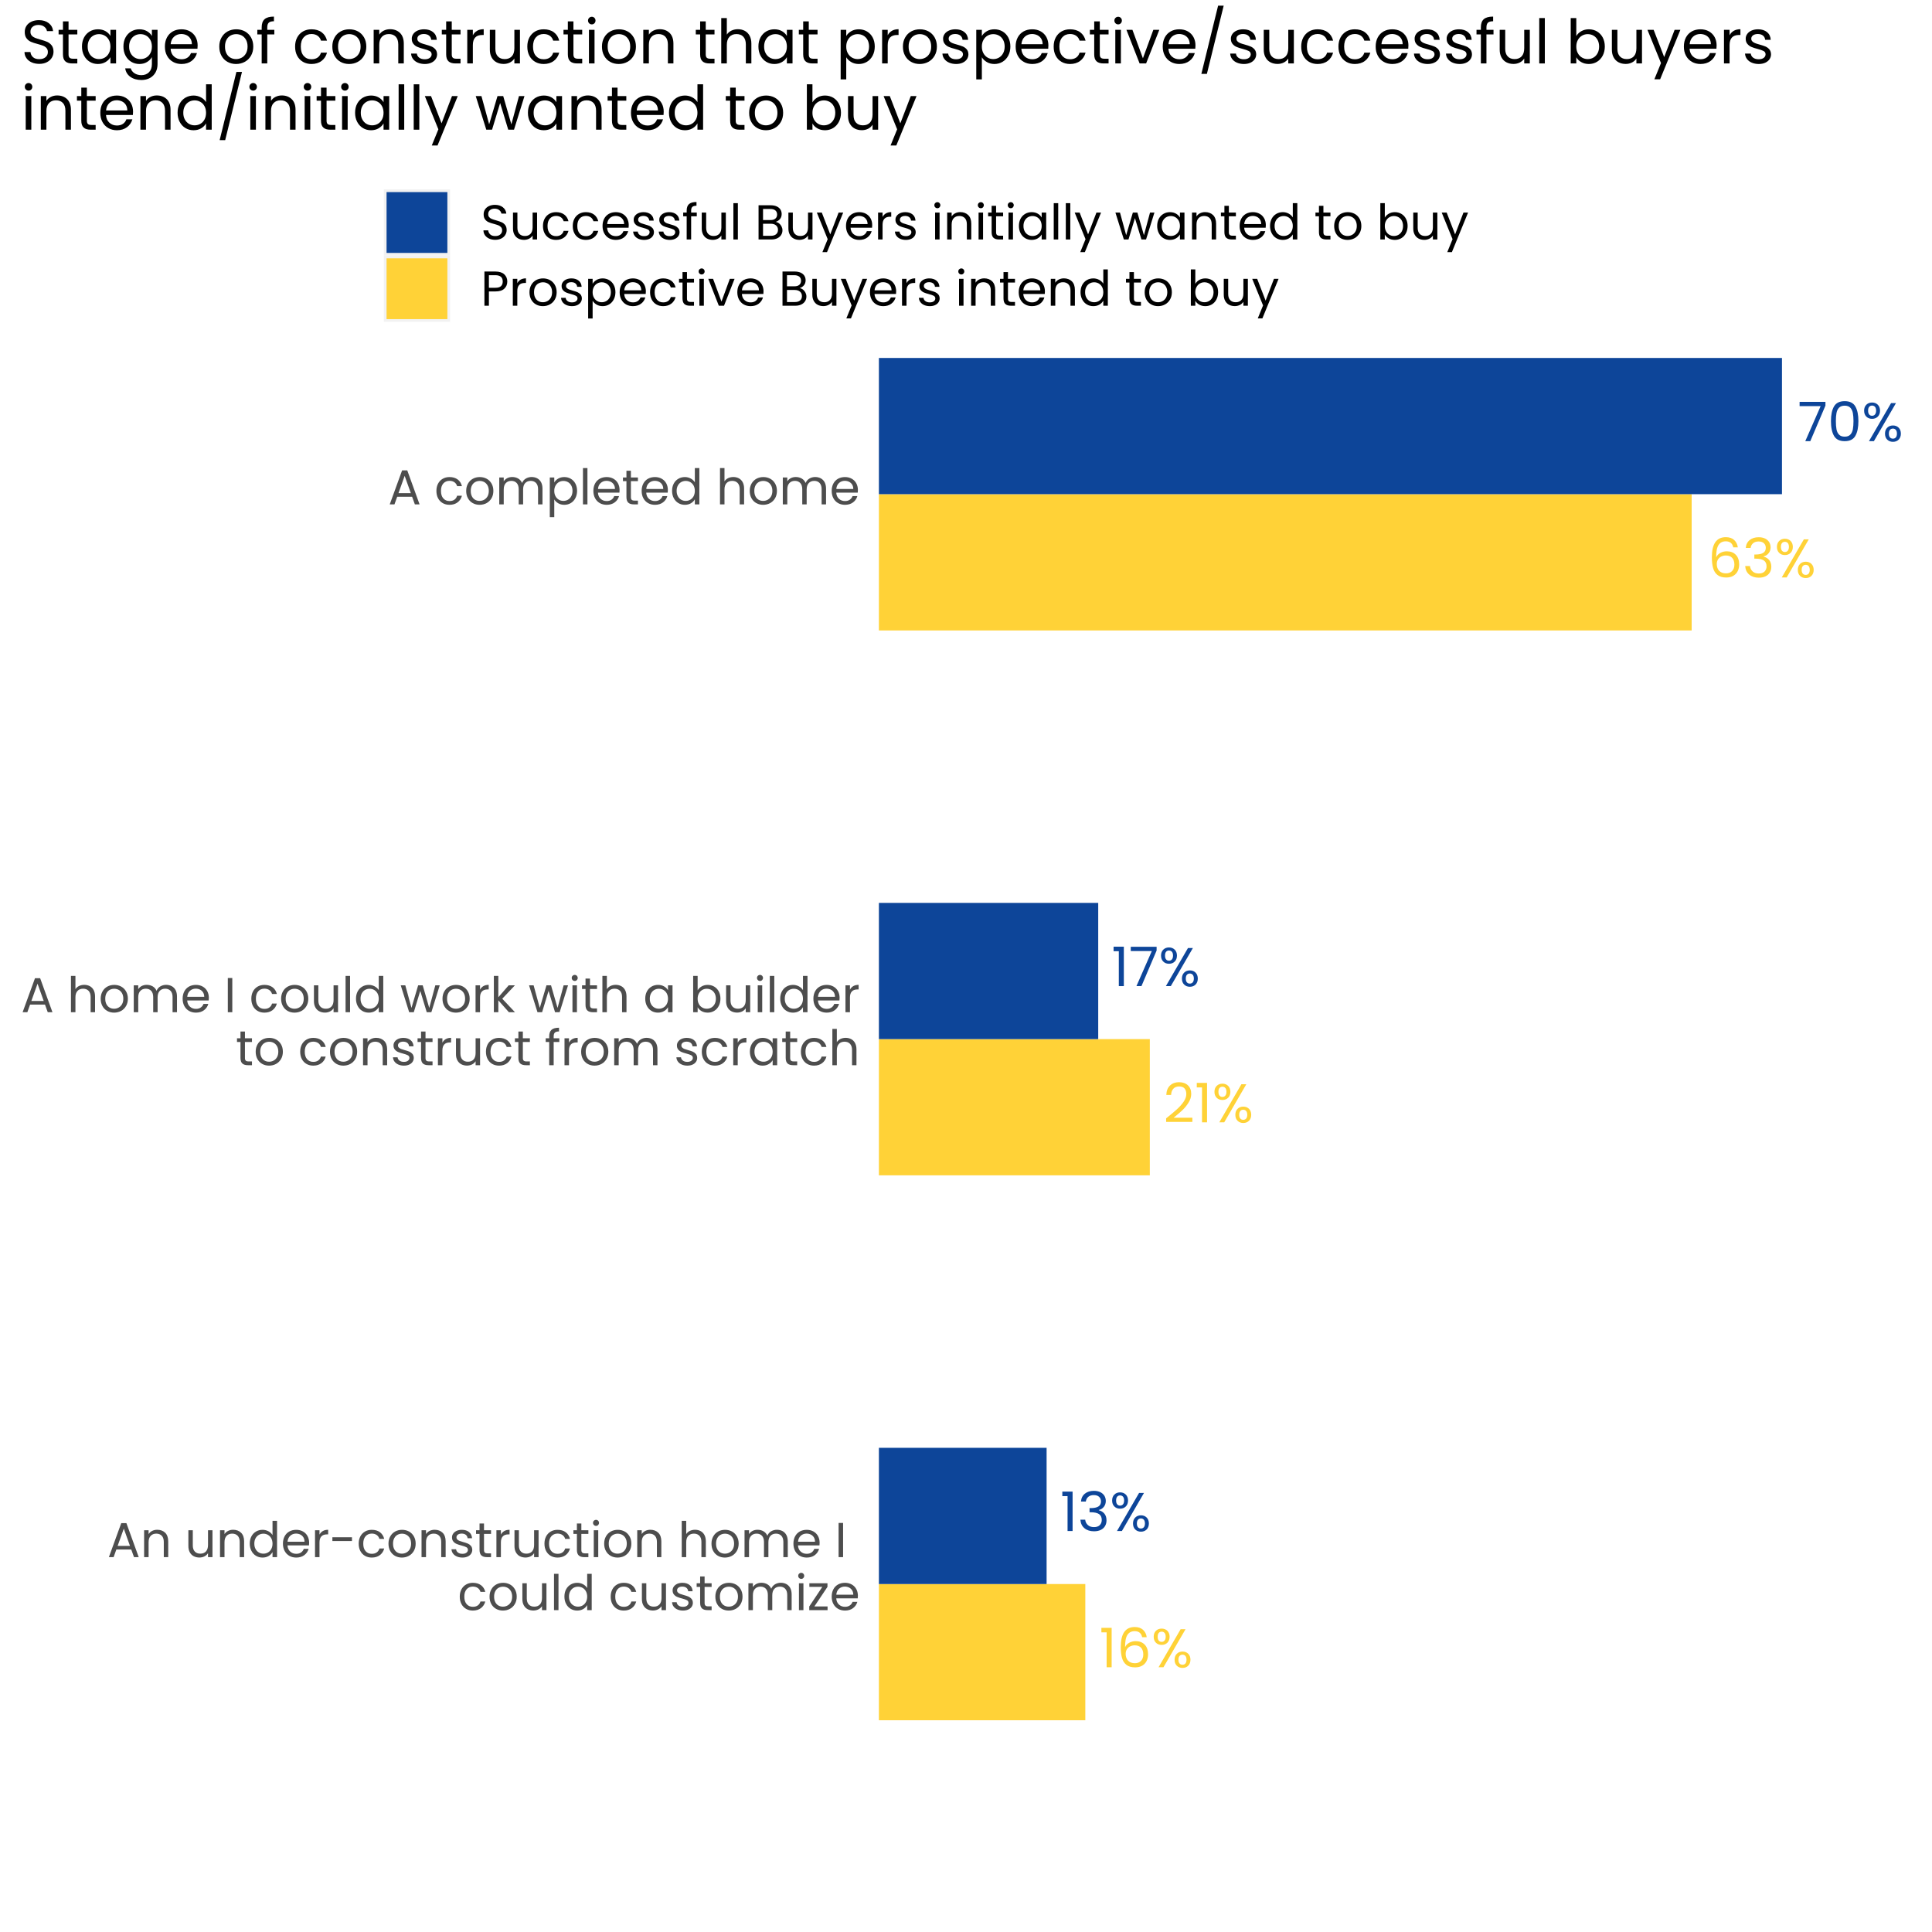 <?xml version="1.0" encoding="UTF-8"?> <svg xmlns="http://www.w3.org/2000/svg" xmlns:xlink="http://www.w3.org/1999/xlink" width="504pt" height="504pt" viewBox="0 0 504 504" version="1.1"><defs><g><symbol overflow="visible" id="glyph0-0"><path style="stroke:none;" d="M 0 -9.957 L 7.113 -9.957 L 7.113 0 L 0 0 Z M 5.977 -9.246 L 1.137 -9.246 L 3.555 -5.621 Z M 0.711 -1.352 L 3.129 -4.98 L 0.711 -8.605 Z M 6.402 -1.352 L 6.402 -8.605 L 3.984 -4.98 Z M 5.977 -0.711 L 3.555 -4.34 L 1.137 -0.711 Z M 5.977 -0.711 "></path></symbol><symbol overflow="visible" id="glyph0-1"><path style="stroke:none;" d="M 6.617 -7.84 C 6.402 -8.891 5.754 -9.414 4.668 -9.418 C 3.82 -9.414 3.188 -9.09 2.773 -8.441 C 2.352 -7.789 2.148 -6.719 2.164 -5.234 C 2.375 -5.727 2.738 -6.113 3.25 -6.395 C 3.754 -6.668 4.32 -6.809 4.949 -6.812 C 5.926 -6.809 6.707 -6.504 7.289 -5.902 C 7.871 -5.293 8.16 -4.457 8.164 -3.387 C 8.16 -2.738 8.035 -2.156 7.785 -1.648 C 7.531 -1.133 7.152 -0.727 6.648 -0.426 C 6.141 -0.125 5.527 0.023 4.809 0.027 C 3.828 0.023 3.062 -0.191 2.516 -0.625 C 1.961 -1.059 1.578 -1.66 1.363 -2.434 C 1.145 -3.199 1.035 -4.148 1.039 -5.277 C 1.035 -8.758 2.25 -10.5 4.68 -10.5 C 5.605 -10.5 6.336 -10.246 6.871 -9.746 C 7.398 -9.238 7.711 -8.605 7.809 -7.84 Z M 4.68 -5.719 C 4.27 -5.719 3.887 -5.633 3.527 -5.469 C 3.168 -5.301 2.875 -5.051 2.652 -4.715 C 2.43 -4.375 2.32 -3.965 2.32 -3.484 C 2.32 -2.762 2.527 -2.176 2.945 -1.727 C 3.359 -1.277 3.957 -1.055 4.738 -1.055 C 5.398 -1.055 5.926 -1.258 6.324 -1.672 C 6.715 -2.078 6.914 -2.637 6.914 -3.344 C 6.914 -4.082 6.723 -4.664 6.344 -5.086 C 5.965 -5.508 5.41 -5.719 4.68 -5.719 Z M 4.68 -5.719 "></path></symbol><symbol overflow="visible" id="glyph0-2"><path style="stroke:none;" d="M 0.855 -7.695 C 0.918 -8.562 1.254 -9.246 1.863 -9.742 C 2.469 -10.234 3.254 -10.48 4.227 -10.484 C 4.867 -10.48 5.426 -10.367 5.895 -10.137 C 6.363 -9.902 6.719 -9.586 6.965 -9.191 C 7.203 -8.789 7.324 -8.34 7.328 -7.84 C 7.324 -7.25 7.156 -6.742 6.82 -6.316 C 6.484 -5.887 6.043 -5.609 5.504 -5.492 L 5.504 -5.422 C 6.117 -5.266 6.605 -4.969 6.969 -4.523 C 7.328 -4.078 7.512 -3.492 7.512 -2.773 C 7.512 -2.23 7.387 -1.746 7.141 -1.316 C 6.895 -0.883 6.523 -0.543 6.031 -0.297 C 5.535 -0.051 4.945 0.07 4.254 0.07 C 3.246 0.07 2.418 -0.191 1.777 -0.719 C 1.129 -1.242 0.77 -1.988 0.695 -2.961 L 1.949 -2.961 C 2.012 -2.387 2.242 -1.922 2.645 -1.562 C 3.039 -1.199 3.57 -1.02 4.238 -1.023 C 4.898 -1.02 5.406 -1.191 5.754 -1.543 C 6.098 -1.887 6.27 -2.336 6.273 -2.887 C 6.27 -3.594 6.031 -4.105 5.562 -4.422 C 5.086 -4.734 4.371 -4.891 3.414 -4.895 L 3.086 -4.895 L 3.086 -5.977 L 3.43 -5.977 C 4.297 -5.984 4.957 -6.125 5.406 -6.406 C 5.848 -6.684 6.07 -7.121 6.074 -7.711 C 6.07 -8.211 5.906 -8.613 5.582 -8.918 C 5.254 -9.223 4.789 -9.375 4.184 -9.375 C 3.594 -9.375 3.117 -9.223 2.758 -8.918 C 2.395 -8.613 2.184 -8.203 2.121 -7.695 Z M 0.855 -7.695 "></path></symbol><symbol overflow="visible" id="glyph0-3"><path style="stroke:none;" d="M 0.598 -7.965 C 0.598 -8.605 0.789 -9.121 1.18 -9.508 C 1.566 -9.891 2.066 -10.082 2.676 -10.086 C 3.281 -10.082 3.777 -9.891 4.168 -9.508 C 4.551 -9.121 4.746 -8.605 4.75 -7.965 C 4.746 -7.309 4.551 -6.789 4.168 -6.406 C 3.777 -6.02 3.281 -5.828 2.676 -5.832 C 2.066 -5.828 1.566 -6.02 1.18 -6.406 C 0.789 -6.789 0.598 -7.309 0.598 -7.965 Z M 8.906 -9.93 L 3.145 0 L 1.863 0 L 7.625 -9.93 Z M 2.676 -9.289 C 2.352 -9.285 2.098 -9.176 1.914 -8.953 C 1.727 -8.73 1.633 -8.398 1.637 -7.965 C 1.633 -7.527 1.727 -7.195 1.914 -6.969 C 2.098 -6.738 2.352 -6.625 2.676 -6.629 C 2.996 -6.625 3.25 -6.742 3.441 -6.977 C 3.629 -7.207 3.727 -7.535 3.727 -7.965 C 3.727 -8.398 3.629 -8.73 3.441 -8.953 C 3.25 -9.176 2.996 -9.285 2.676 -9.289 Z M 6.047 -1.965 C 6.047 -2.613 6.238 -3.133 6.629 -3.52 C 7.012 -3.902 7.512 -4.094 8.125 -4.098 C 8.73 -4.094 9.227 -3.902 9.609 -3.52 C 9.992 -3.133 10.184 -2.613 10.188 -1.965 C 10.184 -1.316 9.992 -0.801 9.609 -0.41 C 9.227 -0.023 8.73 0.168 8.125 0.172 C 7.512 0.168 7.012 -0.02 6.629 -0.402 C 6.238 -0.785 6.047 -1.305 6.047 -1.965 Z M 8.109 -3.285 C 7.785 -3.281 7.527 -3.168 7.34 -2.949 C 7.148 -2.723 7.055 -2.395 7.055 -1.965 C 7.055 -1.535 7.148 -1.211 7.34 -0.988 C 7.527 -0.766 7.785 -0.656 8.109 -0.656 C 8.43 -0.656 8.684 -0.766 8.875 -0.988 C 9.062 -1.211 9.156 -1.535 9.16 -1.965 C 9.156 -2.395 9.062 -2.723 8.875 -2.949 C 8.684 -3.168 8.43 -3.281 8.109 -3.285 Z M 8.109 -3.285 "></path></symbol><symbol overflow="visible" id="glyph0-4"><path style="stroke:none;" d="M 0.727 -1.039 C 1.93 -2 2.871 -2.793 3.555 -3.418 C 4.238 -4.035 4.816 -4.688 5.285 -5.367 C 5.754 -6.047 5.988 -6.715 5.988 -7.371 C 5.988 -7.984 5.836 -8.469 5.539 -8.824 C 5.238 -9.18 4.758 -9.355 4.098 -9.359 C 3.449 -9.355 2.949 -9.156 2.594 -8.754 C 2.238 -8.352 2.047 -7.812 2.02 -7.141 L 0.77 -7.141 C 0.801 -8.199 1.125 -9.02 1.734 -9.602 C 2.34 -10.176 3.121 -10.465 4.082 -10.469 C 5.055 -10.465 5.828 -10.195 6.406 -9.656 C 6.977 -9.117 7.266 -8.371 7.27 -7.426 C 7.266 -6.637 7.031 -5.871 6.562 -5.129 C 6.094 -4.379 5.559 -3.727 4.965 -3.164 C 4.363 -2.602 3.602 -1.945 2.676 -1.195 L 7.57 -1.195 L 7.57 -0.113 L 0.727 -0.113 Z M 0.727 -1.039 "></path></symbol><symbol overflow="visible" id="glyph0-5"><path style="stroke:none;" d="M 0.539 -9.105 L 0.539 -10.285 L 3.215 -10.285 L 3.215 0 L 1.906 0 L 1.906 -9.105 Z M 0.539 -9.105 "></path></symbol><symbol overflow="visible" id="glyph0-6"><path style="stroke:none;" d="M 7.211 -9.277 L 3.258 0 L 1.949 0 L 5.961 -9.148 L 0.469 -9.148 L 0.469 -10.258 L 7.211 -10.258 Z M 7.211 -9.277 "></path></symbol><symbol overflow="visible" id="glyph0-7"><path style="stroke:none;" d="M 0.883 -5.25 C 0.879 -6.879 1.145 -8.148 1.68 -9.066 C 2.207 -9.98 3.137 -10.441 4.469 -10.441 C 5.785 -10.441 6.711 -9.98 7.242 -9.066 C 7.773 -8.148 8.039 -6.879 8.039 -5.25 C 8.039 -3.59 7.773 -2.297 7.242 -1.379 C 6.711 -0.457 5.785 0 4.469 0 C 3.137 0 2.207 -0.457 1.68 -1.379 C 1.145 -2.297 0.879 -3.59 0.883 -5.25 Z M 6.758 -5.25 C 6.754 -6.074 6.699 -6.773 6.594 -7.348 C 6.48 -7.918 6.258 -8.379 5.926 -8.734 C 5.586 -9.082 5.102 -9.258 4.469 -9.262 C 3.82 -9.258 3.328 -9.082 2.992 -8.734 C 2.652 -8.379 2.43 -7.918 2.324 -7.348 C 2.215 -6.773 2.16 -6.074 2.164 -5.25 C 2.16 -4.395 2.215 -3.676 2.324 -3.102 C 2.43 -2.52 2.652 -2.055 2.992 -1.707 C 3.328 -1.352 3.82 -1.176 4.469 -1.18 C 5.102 -1.176 5.586 -1.352 5.926 -1.707 C 6.258 -2.055 6.48 -2.52 6.594 -3.102 C 6.699 -3.676 6.754 -4.395 6.758 -5.25 Z M 6.758 -5.25 "></path></symbol><symbol overflow="visible" id="glyph1-0"><path style="stroke:none;" d="M 0 -8.961 L 6.398 -8.961 L 6.398 0 L 0 0 Z M 5.375 -8.32 L 1.023 -8.32 L 3.199 -5.055 Z M 0.641 -1.215 L 2.816 -4.48 L 0.641 -7.742 Z M 5.762 -1.215 L 5.762 -7.742 L 3.586 -4.48 Z M 5.375 -0.641 L 3.199 -3.902 L 1.023 -0.641 Z M 5.375 -0.641 "></path></symbol><symbol overflow="visible" id="glyph1-1"><path style="stroke:none;" d="M 6.258 -1.984 L 2.367 -1.984 L 1.652 0 L 0.422 0 L 3.648 -8.871 L 4.992 -8.871 L 8.203 0 L 6.977 0 Z M 5.926 -2.93 L 4.312 -7.438 L 2.699 -2.93 Z M 5.926 -2.93 "></path></symbol><symbol overflow="visible" id="glyph1-2"><path style="stroke:none;" d="M 4.402 -7.141 C 5.254 -7.137 5.945 -6.879 6.477 -6.367 C 7 -5.848 7.266 -5.102 7.27 -4.133 L 7.27 0 L 6.117 0 L 6.117 -3.969 C 6.117 -4.664 5.941 -5.199 5.594 -5.574 C 5.242 -5.941 4.766 -6.129 4.16 -6.133 C 3.543 -6.129 3.055 -5.938 2.695 -5.555 C 2.332 -5.172 2.148 -4.613 2.152 -3.879 L 2.152 0 L 0.984 0 L 0.984 -7.016 L 2.152 -7.016 L 2.152 -6.016 C 2.379 -6.371 2.691 -6.648 3.09 -6.848 C 3.484 -7.039 3.922 -7.137 4.402 -7.141 Z M 4.402 -7.141 "></path></symbol><symbol overflow="visible" id="glyph1-3"><path style="stroke:none;" d=""></path></symbol><symbol overflow="visible" id="glyph1-4"><path style="stroke:none;" d="M 7.207 -7.016 L 7.207 0 L 6.043 0 L 6.043 -1.035 C 5.816 -0.676 5.508 -0.398 5.113 -0.199 C 4.715 0 4.277 0.098 3.801 0.102 C 3.25 0.098 2.758 -0.012 2.328 -0.234 C 1.891 -0.461 1.547 -0.801 1.297 -1.254 C 1.043 -1.707 0.918 -2.258 0.922 -2.906 L 0.922 -7.016 L 2.074 -7.016 L 2.074 -3.059 C 2.074 -2.367 2.246 -1.836 2.598 -1.465 C 2.945 -1.094 3.426 -0.906 4.031 -0.91 C 4.652 -0.906 5.141 -1.098 5.504 -1.484 C 5.859 -1.867 6.039 -2.426 6.043 -3.16 L 6.043 -7.016 Z M 7.207 -7.016 "></path></symbol><symbol overflow="visible" id="glyph1-5"><path style="stroke:none;" d="M 0.551 -3.531 C 0.551 -4.246 0.695 -4.875 0.984 -5.422 C 1.273 -5.961 1.672 -6.383 2.184 -6.68 C 2.688 -6.977 3.258 -7.125 3.891 -7.129 C 4.438 -7.125 4.945 -7 5.414 -6.75 C 5.883 -6.5 6.238 -6.168 6.488 -5.762 L 6.488 -9.473 L 7.668 -9.473 L 7.668 0 L 6.488 0 L 6.488 -1.32 C 6.254 -0.898 5.914 -0.555 5.465 -0.289 C 5.012 -0.02 4.484 0.109 3.879 0.113 C 3.254 0.109 2.688 -0.039 2.184 -0.344 C 1.672 -0.648 1.273 -1.078 0.984 -1.637 C 0.695 -2.188 0.551 -2.82 0.551 -3.531 Z M 6.488 -3.52 C 6.484 -4.047 6.379 -4.508 6.168 -4.902 C 5.953 -5.293 5.664 -5.594 5.305 -5.805 C 4.938 -6.012 4.539 -6.117 4.109 -6.117 C 3.672 -6.117 3.277 -6.012 2.918 -5.809 C 2.559 -5.602 2.27 -5.305 2.059 -4.914 C 1.844 -4.52 1.738 -4.059 1.742 -3.531 C 1.738 -2.992 1.844 -2.523 2.059 -2.129 C 2.27 -1.73 2.559 -1.43 2.918 -1.223 C 3.277 -1.012 3.672 -0.906 4.109 -0.91 C 4.539 -0.906 4.938 -1.012 5.305 -1.223 C 5.664 -1.43 5.953 -1.73 6.168 -2.129 C 6.379 -2.523 6.484 -2.988 6.488 -3.52 Z M 6.488 -3.52 "></path></symbol><symbol overflow="visible" id="glyph1-6"><path style="stroke:none;" d="M 7.387 -3.777 C 7.383 -3.551 7.371 -3.316 7.348 -3.07 L 1.742 -3.07 C 1.781 -2.379 2.02 -1.84 2.449 -1.453 C 2.879 -1.062 3.402 -0.867 4.02 -0.871 C 4.52 -0.867 4.938 -0.984 5.277 -1.223 C 5.613 -1.453 5.852 -1.766 5.992 -2.164 L 7.246 -2.164 C 7.055 -1.484 6.68 -0.938 6.117 -0.52 C 5.555 -0.098 4.855 0.109 4.02 0.113 C 3.352 0.109 2.754 -0.035 2.23 -0.332 C 1.703 -0.629 1.293 -1.055 0.996 -1.605 C 0.699 -2.156 0.551 -2.793 0.551 -3.52 C 0.551 -4.242 0.695 -4.879 0.984 -5.426 C 1.273 -5.973 1.68 -6.391 2.207 -6.688 C 2.73 -6.977 3.336 -7.125 4.02 -7.129 C 4.684 -7.125 5.27 -6.98 5.785 -6.691 C 6.293 -6.402 6.688 -6.004 6.969 -5.496 C 7.242 -4.988 7.383 -4.414 7.387 -3.777 Z M 6.184 -4.02 C 6.18 -4.461 6.082 -4.84 5.887 -5.164 C 5.688 -5.48 5.422 -5.727 5.086 -5.895 C 4.75 -6.059 4.375 -6.141 3.969 -6.145 C 3.375 -6.141 2.875 -5.953 2.465 -5.582 C 2.047 -5.203 1.809 -4.684 1.754 -4.02 Z M 6.184 -4.02 "></path></symbol><symbol overflow="visible" id="glyph1-7"><path style="stroke:none;" d="M 2.152 -5.875 C 2.352 -6.273 2.645 -6.586 3.027 -6.809 C 3.406 -7.027 3.867 -7.137 4.414 -7.141 L 4.414 -5.938 L 4.109 -5.938 C 2.801 -5.934 2.148 -5.227 2.152 -3.812 L 2.152 0 L 0.984 0 L 0.984 -7.016 L 2.152 -7.016 Z M 2.152 -5.875 "></path></symbol><symbol overflow="visible" id="glyph1-8"><path style="stroke:none;" d="M 5.848 -5.184 L 5.848 -4.199 L 0.742 -4.199 L 0.742 -5.184 Z M 5.848 -5.184 "></path></symbol><symbol overflow="visible" id="glyph1-9"><path style="stroke:none;" d="M 0.551 -3.52 C 0.551 -4.242 0.695 -4.875 0.984 -5.422 C 1.273 -5.961 1.676 -6.383 2.195 -6.68 C 2.707 -6.977 3.297 -7.125 3.969 -7.129 C 4.828 -7.125 5.539 -6.914 6.098 -6.5 C 6.656 -6.078 7.027 -5.5 7.207 -4.762 L 5.953 -4.762 C 5.832 -5.188 5.598 -5.523 5.254 -5.773 C 4.906 -6.016 4.477 -6.141 3.969 -6.145 C 3.297 -6.141 2.762 -5.91 2.355 -5.457 C 1.945 -4.996 1.738 -4.352 1.742 -3.52 C 1.738 -2.672 1.945 -2.02 2.355 -1.562 C 2.762 -1.098 3.297 -0.867 3.969 -0.871 C 4.477 -0.867 4.902 -0.984 5.246 -1.227 C 5.586 -1.461 5.824 -1.805 5.953 -2.254 L 7.207 -2.254 C 7.02 -1.531 6.641 -0.957 6.078 -0.531 C 5.512 -0.102 4.809 0.109 3.969 0.113 C 3.297 0.109 2.707 -0.035 2.195 -0.332 C 1.676 -0.629 1.273 -1.051 0.984 -1.598 C 0.695 -2.141 0.551 -2.781 0.551 -3.52 Z M 0.551 -3.52 "></path></symbol><symbol overflow="visible" id="glyph1-10"><path style="stroke:none;" d="M 4.043 0.113 C 3.387 0.109 2.789 -0.035 2.258 -0.332 C 1.723 -0.629 1.305 -1.055 1.004 -1.605 C 0.699 -2.156 0.551 -2.793 0.551 -3.52 C 0.551 -4.234 0.703 -4.867 1.016 -5.418 C 1.324 -5.969 1.75 -6.391 2.289 -6.688 C 2.824 -6.977 3.426 -7.125 4.098 -7.129 C 4.758 -7.125 5.359 -6.977 5.898 -6.688 C 6.434 -6.391 6.859 -5.973 7.172 -5.426 C 7.484 -4.879 7.641 -4.242 7.641 -3.52 C 7.641 -2.793 7.48 -2.156 7.16 -1.605 C 6.84 -1.055 6.406 -0.629 5.859 -0.332 C 5.312 -0.035 4.707 0.109 4.043 0.113 Z M 4.043 -0.91 C 4.461 -0.906 4.852 -1.004 5.223 -1.203 C 5.586 -1.395 5.883 -1.691 6.113 -2.086 C 6.336 -2.477 6.449 -2.953 6.453 -3.52 C 6.449 -4.078 6.34 -4.555 6.117 -4.953 C 5.895 -5.344 5.602 -5.637 5.246 -5.828 C 4.887 -6.02 4.5 -6.117 4.082 -6.117 C 3.652 -6.117 3.262 -6.02 2.91 -5.828 C 2.555 -5.637 2.27 -5.344 2.059 -4.953 C 1.844 -4.555 1.738 -4.078 1.742 -3.52 C 1.738 -2.945 1.844 -2.465 2.055 -2.074 C 2.262 -1.68 2.539 -1.387 2.891 -1.195 C 3.238 -1.004 3.625 -0.906 4.043 -0.91 Z M 4.043 -0.91 "></path></symbol><symbol overflow="visible" id="glyph1-11"><path style="stroke:none;" d="M 3.469 0.113 C 2.93 0.109 2.445 0.023 2.023 -0.16 C 1.594 -0.34 1.258 -0.598 1.012 -0.926 C 0.762 -1.254 0.625 -1.633 0.602 -2.062 L 1.805 -2.062 C 1.836 -1.711 2 -1.422 2.297 -1.203 C 2.59 -0.977 2.977 -0.867 3.457 -0.871 C 3.898 -0.867 4.246 -0.965 4.504 -1.164 C 4.758 -1.359 4.887 -1.605 4.891 -1.906 C 4.887 -2.211 4.75 -2.441 4.48 -2.59 C 4.203 -2.738 3.781 -2.887 3.211 -3.035 C 2.691 -3.168 2.266 -3.305 1.938 -3.449 C 1.605 -3.586 1.324 -3.793 1.094 -4.074 C 0.855 -4.348 0.738 -4.715 0.742 -5.172 C 0.738 -5.527 0.844 -5.855 1.062 -6.156 C 1.273 -6.453 1.578 -6.691 1.969 -6.867 C 2.359 -7.039 2.809 -7.125 3.316 -7.129 C 4.09 -7.125 4.715 -6.93 5.195 -6.539 C 5.672 -6.148 5.93 -5.609 5.965 -4.93 L 4.801 -4.93 C 4.77 -5.289 4.625 -5.582 4.359 -5.809 C 4.09 -6.027 3.727 -6.141 3.277 -6.145 C 2.855 -6.141 2.523 -6.051 2.277 -5.875 C 2.027 -5.691 1.902 -5.457 1.906 -5.172 C 1.902 -4.938 1.977 -4.746 2.129 -4.602 C 2.277 -4.449 2.469 -4.332 2.695 -4.242 C 2.922 -4.152 3.234 -4.051 3.637 -3.941 C 4.137 -3.805 4.547 -3.672 4.863 -3.539 C 5.176 -3.406 5.445 -3.207 5.676 -2.941 C 5.898 -2.676 6.016 -2.328 6.027 -1.906 C 6.023 -1.52 5.918 -1.176 5.707 -0.871 C 5.496 -0.562 5.195 -0.32 4.805 -0.148 C 4.414 0.027 3.969 0.109 3.469 0.113 Z M 3.469 0.113 "></path></symbol><symbol overflow="visible" id="glyph1-12"><path style="stroke:none;" d="M 2.406 -6.055 L 2.406 -1.922 C 2.402 -1.578 2.473 -1.336 2.621 -1.195 C 2.762 -1.055 3.016 -0.984 3.379 -0.984 L 4.238 -0.984 L 4.238 0 L 3.188 0 C 2.539 0 2.051 -0.148 1.727 -0.445 C 1.402 -0.742 1.242 -1.234 1.242 -1.922 L 1.242 -6.055 L 0.332 -6.055 L 0.332 -7.016 L 1.242 -7.016 L 1.242 -8.781 L 2.406 -8.781 L 2.406 -7.016 L 4.238 -7.016 L 4.238 -6.055 Z M 2.406 -6.055 "></path></symbol><symbol overflow="visible" id="glyph1-13"><path style="stroke:none;" d="M 1.586 -8.152 C 1.363 -8.148 1.176 -8.227 1.023 -8.383 C 0.867 -8.535 0.789 -8.723 0.793 -8.945 C 0.789 -9.168 0.867 -9.355 1.023 -9.512 C 1.176 -9.66 1.363 -9.738 1.586 -9.742 C 1.797 -9.738 1.977 -9.66 2.129 -9.512 C 2.277 -9.355 2.355 -9.168 2.355 -8.945 C 2.355 -8.723 2.277 -8.535 2.129 -8.383 C 1.977 -8.227 1.797 -8.148 1.586 -8.152 Z M 2.152 -7.016 L 2.152 0 L 0.984 0 L 0.984 -7.016 Z M 2.152 -7.016 "></path></symbol><symbol overflow="visible" id="glyph1-14"><path style="stroke:none;" d="M 4.469 -7.141 C 4.996 -7.137 5.473 -7.023 5.898 -6.801 C 6.324 -6.574 6.66 -6.234 6.902 -5.785 C 7.145 -5.328 7.266 -4.777 7.27 -4.133 L 7.27 0 L 6.117 0 L 6.117 -3.969 C 6.117 -4.664 5.941 -5.199 5.594 -5.574 C 5.242 -5.941 4.766 -6.129 4.16 -6.133 C 3.543 -6.129 3.055 -5.938 2.695 -5.555 C 2.332 -5.172 2.148 -4.613 2.152 -3.879 L 2.152 0 L 0.984 0 L 0.984 -9.473 L 2.152 -9.473 L 2.152 -6.016 C 2.379 -6.371 2.695 -6.648 3.102 -6.848 C 3.504 -7.039 3.961 -7.137 4.469 -7.141 Z M 4.469 -7.141 "></path></symbol><symbol overflow="visible" id="glyph1-15"><path style="stroke:none;" d="M 9.422 -7.141 C 9.965 -7.137 10.449 -7.023 10.879 -6.801 C 11.305 -6.574 11.641 -6.234 11.891 -5.785 C 12.133 -5.328 12.258 -4.777 12.262 -4.133 L 12.262 0 L 11.109 0 L 11.109 -3.969 C 11.109 -4.664 10.934 -5.199 10.59 -5.574 C 10.242 -5.941 9.777 -6.129 9.191 -6.133 C 8.582 -6.129 8.098 -5.934 7.742 -5.547 C 7.383 -5.156 7.207 -4.598 7.207 -3.867 L 7.207 0 L 6.055 0 L 6.055 -3.969 C 6.051 -4.664 5.879 -5.199 5.535 -5.574 C 5.188 -5.941 4.719 -6.129 4.133 -6.133 C 3.523 -6.129 3.043 -5.934 2.688 -5.547 C 2.328 -5.156 2.148 -4.598 2.152 -3.867 L 2.152 0 L 0.984 0 L 0.984 -7.016 L 2.152 -7.016 L 2.152 -6.004 C 2.379 -6.367 2.688 -6.648 3.078 -6.848 C 3.461 -7.039 3.891 -7.137 4.363 -7.141 C 4.949 -7.137 5.469 -7.004 5.926 -6.742 C 6.375 -6.477 6.715 -6.09 6.938 -5.582 C 7.133 -6.074 7.457 -6.457 7.91 -6.73 C 8.363 -7 8.867 -7.137 9.422 -7.141 Z M 9.422 -7.141 "></path></symbol><symbol overflow="visible" id="glyph1-16"><path style="stroke:none;" d="M 2.152 -8.922 L 2.152 0 L 0.984 0 L 0.984 -8.922 Z M 2.152 -8.922 "></path></symbol><symbol overflow="visible" id="glyph1-17"><path style="stroke:none;" d="M 2.152 -9.473 L 2.152 0 L 0.984 0 L 0.984 -9.473 Z M 2.152 -9.473 "></path></symbol><symbol overflow="visible" id="glyph1-18"><path style="stroke:none;" d="M 1.855 -0.961 L 5.301 -0.961 L 5.301 0 L 0.523 0 L 0.523 -0.961 L 3.93 -6.066 L 0.551 -6.066 L 0.551 -7.016 L 5.273 -7.016 L 5.273 -6.066 Z M 1.855 -0.961 "></path></symbol><symbol overflow="visible" id="glyph1-19"><path style="stroke:none;" d="M 10.328 -7.016 L 8.141 0 L 6.938 0 L 5.246 -5.566 L 3.559 0 L 2.355 0 L 0.152 -7.016 L 1.344 -7.016 L 2.957 -1.125 L 4.699 -7.016 L 5.887 -7.016 L 7.59 -1.113 L 9.176 -7.016 Z M 10.328 -7.016 "></path></symbol><symbol overflow="visible" id="glyph1-20"><path style="stroke:none;" d="M 4.902 0 L 2.152 -3.098 L 2.152 0 L 0.984 0 L 0.984 -9.473 L 2.152 -9.473 L 2.152 -3.902 L 4.852 -7.016 L 6.477 -7.016 L 3.176 -3.52 L 6.488 0 Z M 4.902 0 "></path></symbol><symbol overflow="visible" id="glyph1-21"><path style="stroke:none;" d="M 0.551 -3.531 C 0.551 -4.246 0.695 -4.875 0.984 -5.422 C 1.273 -5.961 1.672 -6.383 2.184 -6.68 C 2.688 -6.977 3.254 -7.125 3.879 -7.129 C 4.492 -7.125 5.023 -6.992 5.477 -6.73 C 5.926 -6.465 6.262 -6.133 6.488 -5.734 L 6.488 -7.016 L 7.668 -7.016 L 7.668 0 L 6.488 0 L 6.488 -1.305 C 6.254 -0.895 5.91 -0.555 5.457 -0.289 C 4.996 -0.02 4.469 0.109 3.867 0.113 C 3.242 0.109 2.676 -0.039 2.176 -0.344 C 1.668 -0.648 1.273 -1.078 0.984 -1.637 C 0.695 -2.188 0.551 -2.82 0.551 -3.531 Z M 6.488 -3.52 C 6.484 -4.047 6.379 -4.508 6.168 -4.902 C 5.953 -5.293 5.664 -5.594 5.305 -5.805 C 4.938 -6.012 4.539 -6.117 4.109 -6.117 C 3.672 -6.117 3.277 -6.012 2.918 -5.809 C 2.559 -5.602 2.27 -5.305 2.059 -4.914 C 1.844 -4.52 1.738 -4.059 1.742 -3.531 C 1.738 -2.992 1.844 -2.523 2.059 -2.129 C 2.27 -1.73 2.559 -1.43 2.918 -1.223 C 3.277 -1.012 3.672 -0.906 4.109 -0.91 C 4.539 -0.906 4.938 -1.012 5.305 -1.223 C 5.664 -1.43 5.953 -1.73 6.168 -2.129 C 6.379 -2.523 6.484 -2.988 6.488 -3.52 Z M 6.488 -3.52 "></path></symbol><symbol overflow="visible" id="glyph1-22"><path style="stroke:none;" d="M 2.152 -5.707 C 2.387 -6.125 2.738 -6.465 3.199 -6.73 C 3.66 -6.992 4.184 -7.125 4.773 -7.129 C 5.402 -7.125 5.969 -6.977 6.477 -6.68 C 6.977 -6.383 7.375 -5.961 7.664 -5.422 C 7.953 -4.875 8.098 -4.246 8.102 -3.531 C 8.098 -2.82 7.953 -2.188 7.664 -1.637 C 7.375 -1.078 6.977 -0.648 6.469 -0.344 C 5.961 -0.039 5.395 0.109 4.773 0.113 C 4.168 0.109 3.637 -0.02 3.18 -0.281 C 2.723 -0.547 2.379 -0.883 2.152 -1.293 L 2.152 0 L 0.984 0 L 0.984 -9.473 L 2.152 -9.473 Z M 6.91 -3.531 C 6.906 -4.059 6.801 -4.52 6.59 -4.914 C 6.375 -5.305 6.086 -5.602 5.727 -5.809 C 5.359 -6.012 4.961 -6.117 4.531 -6.117 C 4.102 -6.117 3.707 -6.012 3.348 -5.805 C 2.98 -5.594 2.691 -5.289 2.477 -4.895 C 2.258 -4.496 2.148 -4.039 2.152 -3.52 C 2.148 -2.988 2.258 -2.523 2.477 -2.129 C 2.691 -1.73 2.98 -1.43 3.348 -1.223 C 3.707 -1.012 4.102 -0.906 4.531 -0.91 C 4.961 -0.906 5.359 -1.012 5.727 -1.223 C 6.086 -1.43 6.375 -1.73 6.59 -2.129 C 6.801 -2.523 6.906 -2.992 6.91 -3.531 Z M 6.91 -3.531 "></path></symbol><symbol overflow="visible" id="glyph1-23"><path style="stroke:none;" d="M 3.84 -6.055 L 2.367 -6.055 L 2.367 0 L 1.203 0 L 1.203 -6.055 L 0.293 -6.055 L 0.293 -7.016 L 1.203 -7.016 L 1.203 -7.512 C 1.199 -8.297 1.402 -8.871 1.809 -9.234 C 2.211 -9.594 2.863 -9.773 3.762 -9.777 L 3.762 -8.805 C 3.25 -8.801 2.887 -8.699 2.68 -8.504 C 2.469 -8.301 2.367 -7.973 2.367 -7.512 L 2.367 -7.016 L 3.84 -7.016 Z M 3.84 -6.055 "></path></symbol><symbol overflow="visible" id="glyph1-24"><path style="stroke:none;" d="M 2.152 -5.723 C 2.379 -6.121 2.723 -6.457 3.18 -6.727 C 3.637 -6.992 4.168 -7.125 4.773 -7.129 C 5.395 -7.125 5.961 -6.977 6.469 -6.68 C 6.977 -6.383 7.375 -5.961 7.664 -5.422 C 7.953 -4.875 8.098 -4.246 8.102 -3.531 C 8.098 -2.82 7.953 -2.188 7.664 -1.637 C 7.375 -1.078 6.977 -0.648 6.469 -0.344 C 5.961 -0.039 5.395 0.109 4.773 0.113 C 4.176 0.109 3.648 -0.02 3.191 -0.289 C 2.734 -0.555 2.387 -0.891 2.152 -1.293 L 2.152 3.328 L 0.984 3.328 L 0.984 -7.016 L 2.152 -7.016 Z M 6.91 -3.531 C 6.906 -4.059 6.801 -4.52 6.59 -4.914 C 6.375 -5.305 6.086 -5.602 5.727 -5.809 C 5.359 -6.012 4.961 -6.117 4.531 -6.117 C 4.102 -6.117 3.707 -6.012 3.348 -5.805 C 2.98 -5.594 2.691 -5.289 2.477 -4.895 C 2.258 -4.496 2.148 -4.039 2.152 -3.52 C 2.148 -2.988 2.258 -2.523 2.477 -2.129 C 2.691 -1.73 2.98 -1.43 3.348 -1.223 C 3.707 -1.012 4.102 -0.906 4.531 -0.91 C 4.961 -0.906 5.359 -1.012 5.727 -1.223 C 6.086 -1.43 6.375 -1.73 6.59 -2.129 C 6.801 -2.523 6.906 -2.992 6.91 -3.531 Z M 6.91 -3.531 "></path></symbol><symbol overflow="visible" id="glyph1-25"><path style="stroke:none;" d="M 3.812 0.09 C 3.223 0.086 2.695 -0.016 2.23 -0.223 C 1.766 -0.434 1.402 -0.723 1.137 -1.094 C 0.871 -1.465 0.734 -1.895 0.73 -2.379 L 1.973 -2.379 C 2.012 -1.961 2.184 -1.609 2.488 -1.324 C 2.789 -1.035 3.23 -0.891 3.812 -0.895 C 4.363 -0.891 4.801 -1.027 5.125 -1.309 C 5.441 -1.582 5.602 -1.941 5.605 -2.379 C 5.602 -2.723 5.508 -3 5.324 -3.211 C 5.133 -3.422 4.898 -3.582 4.621 -3.699 C 4.336 -3.809 3.957 -3.93 3.48 -4.059 C 2.891 -4.211 2.418 -4.363 2.066 -4.52 C 1.711 -4.668 1.406 -4.91 1.156 -5.242 C 0.902 -5.566 0.777 -6.008 0.781 -6.566 C 0.777 -7.051 0.902 -7.48 1.152 -7.859 C 1.398 -8.23 1.746 -8.52 2.195 -8.727 C 2.641 -8.93 3.156 -9.035 3.738 -9.035 C 4.574 -9.035 5.258 -8.824 5.793 -8.406 C 6.324 -7.988 6.625 -7.434 6.695 -6.746 L 5.414 -6.746 C 5.371 -7.082 5.191 -7.383 4.875 -7.648 C 4.559 -7.906 4.141 -8.039 3.621 -8.039 C 3.137 -8.039 2.738 -7.91 2.434 -7.66 C 2.121 -7.402 1.969 -7.051 1.973 -6.605 C 1.969 -6.277 2.059 -6.012 2.246 -5.809 C 2.426 -5.602 2.652 -5.449 2.926 -5.344 C 3.191 -5.234 3.57 -5.113 4.059 -4.98 C 4.645 -4.816 5.117 -4.652 5.477 -4.496 C 5.832 -4.336 6.141 -4.094 6.398 -3.77 C 6.656 -3.438 6.785 -2.992 6.785 -2.434 C 6.785 -1.992 6.668 -1.582 6.438 -1.203 C 6.207 -0.816 5.867 -0.508 5.414 -0.27 C 4.961 -0.031 4.426 0.086 3.812 0.09 Z M 3.812 0.09 "></path></symbol><symbol overflow="visible" id="glyph1-26"><path style="stroke:none;" d="M 5.453 -4.594 C 5.773 -4.543 6.07 -4.41 6.34 -4.199 C 6.609 -3.984 6.82 -3.719 6.98 -3.402 C 7.137 -3.086 7.219 -2.75 7.219 -2.395 C 7.219 -1.938 7.102 -1.531 6.871 -1.172 C 6.641 -0.809 6.305 -0.52 5.867 -0.312 C 5.426 -0.102 4.91 0 4.312 0 L 0.984 0 L 0.984 -8.922 L 4.188 -8.922 C 4.789 -8.918 5.305 -8.816 5.734 -8.621 C 6.16 -8.418 6.48 -8.148 6.695 -7.809 C 6.906 -7.465 7.012 -7.082 7.016 -6.656 C 7.012 -6.125 6.871 -5.688 6.586 -5.344 C 6.297 -4.996 5.918 -4.746 5.453 -4.594 Z M 2.152 -5.07 L 4.109 -5.07 C 4.652 -5.066 5.074 -5.195 5.375 -5.453 C 5.672 -5.707 5.824 -6.062 5.824 -6.516 C 5.824 -6.969 5.672 -7.32 5.375 -7.578 C 5.074 -7.828 4.645 -7.957 4.082 -7.961 L 2.152 -7.961 Z M 4.211 -0.961 C 4.789 -0.961 5.242 -1.094 5.566 -1.367 C 5.891 -1.637 6.051 -2.02 6.055 -2.508 C 6.051 -3 5.883 -3.391 5.543 -3.68 C 5.199 -3.965 4.742 -4.105 4.172 -4.109 L 2.152 -4.109 L 2.152 -0.961 Z M 4.211 -0.961 "></path></symbol><symbol overflow="visible" id="glyph1-27"><path style="stroke:none;" d="M 7.027 -7.016 L 2.805 3.301 L 1.602 3.301 L 2.98 -0.078 L 0.152 -7.016 L 1.445 -7.016 L 3.648 -1.332 L 5.824 -7.016 Z M 7.027 -7.016 "></path></symbol><symbol overflow="visible" id="glyph1-28"><path style="stroke:none;" d="M 6.949 -6.309 C 6.949 -5.562 6.695 -4.945 6.188 -4.461 C 5.68 -3.969 4.906 -3.727 3.867 -3.727 L 2.152 -3.727 L 2.152 0 L 0.984 0 L 0.984 -8.922 L 3.867 -8.922 C 4.871 -8.918 5.633 -8.676 6.16 -8.191 C 6.684 -7.703 6.949 -7.074 6.949 -6.309 Z M 3.867 -4.684 C 4.516 -4.68 4.992 -4.82 5.301 -5.105 C 5.605 -5.387 5.758 -5.789 5.762 -6.309 C 5.758 -7.406 5.129 -7.957 3.867 -7.961 L 2.152 -7.961 L 2.152 -4.684 Z M 3.867 -4.684 "></path></symbol><symbol overflow="visible" id="glyph1-29"><path style="stroke:none;" d="M 3.598 -1.074 L 5.773 -7.016 L 7.016 -7.016 L 4.262 0 L 2.906 0 L 0.152 -7.016 L 1.406 -7.016 Z M 3.598 -1.074 "></path></symbol><symbol overflow="visible" id="glyph2-0"><path style="stroke:none;" d="M 0 -11.199 L 8 -11.199 L 8 0 L 0 0 Z M 6.719 -10.398 L 1.281 -10.398 L 4 -6.32 Z M 0.801 -1.52 L 3.52 -5.602 L 0.801 -9.68 Z M 7.199 -1.52 L 7.199 -9.68 L 4.48 -5.602 Z M 6.719 -0.801 L 4 -4.879 L 1.281 -0.801 Z M 6.719 -0.801 "></path></symbol><symbol overflow="visible" id="glyph2-1"><path style="stroke:none;" d="M 4.77 0.113 C 4.031 0.109 3.371 -0.016 2.793 -0.277 C 2.211 -0.535 1.754 -0.898 1.426 -1.367 C 1.09 -1.828 0.918 -2.367 0.91 -2.977 L 2.465 -2.977 C 2.516 -2.453 2.73 -2.012 3.109 -1.656 C 3.488 -1.297 4.043 -1.117 4.77 -1.121 C 5.461 -1.117 6.004 -1.293 6.406 -1.641 C 6.805 -1.984 7.008 -2.43 7.008 -2.977 C 7.008 -3.402 6.891 -3.746 6.656 -4.016 C 6.422 -4.277 6.125 -4.48 5.773 -4.621 C 5.418 -4.758 4.945 -4.906 4.352 -5.07 C 3.613 -5.258 3.023 -5.453 2.582 -5.648 C 2.141 -5.84 1.762 -6.141 1.449 -6.551 C 1.129 -6.961 0.973 -7.512 0.977 -8.207 C 0.973 -8.812 1.125 -9.352 1.438 -9.824 C 1.742 -10.289 2.18 -10.652 2.742 -10.91 C 3.305 -11.168 3.945 -11.297 4.672 -11.297 C 5.711 -11.297 6.566 -11.035 7.238 -10.512 C 7.902 -9.988 8.281 -9.293 8.367 -8.434 L 6.77 -8.434 C 6.711 -8.855 6.488 -9.23 6.094 -9.559 C 5.699 -9.879 5.176 -10.043 4.527 -10.047 C 3.918 -10.043 3.422 -9.887 3.039 -9.574 C 2.652 -9.262 2.461 -8.82 2.465 -8.258 C 2.461 -7.848 2.574 -7.516 2.809 -7.262 C 3.035 -7.004 3.32 -6.812 3.656 -6.68 C 3.992 -6.547 4.461 -6.395 5.07 -6.223 C 5.805 -6.02 6.398 -5.82 6.848 -5.625 C 7.293 -5.426 7.676 -5.121 8 -4.711 C 8.316 -4.301 8.477 -3.742 8.48 -3.039 C 8.477 -2.492 8.332 -1.98 8.047 -1.504 C 7.758 -1.023 7.332 -0.633 6.77 -0.336 C 6.199 -0.035 5.535 0.109 4.77 0.113 Z M 4.77 0.113 "></path></symbol><symbol overflow="visible" id="glyph2-2"><path style="stroke:none;" d="M 3.008 -7.566 L 3.008 -2.398 C 3.004 -1.969 3.094 -1.668 3.277 -1.496 C 3.457 -1.316 3.773 -1.23 4.223 -1.23 L 5.297 -1.23 L 5.297 0 L 3.984 0 C 3.172 0 2.562 -0.184 2.16 -0.559 C 1.75 -0.93 1.547 -1.543 1.551 -2.398 L 1.551 -7.566 L 0.414 -7.566 L 0.414 -8.77 L 1.551 -8.77 L 1.551 -10.977 L 3.008 -10.977 L 3.008 -8.77 L 5.297 -8.77 L 5.297 -7.566 Z M 3.008 -7.566 "></path></symbol><symbol overflow="visible" id="glyph2-3"><path style="stroke:none;" d="M 0.688 -4.414 C 0.684 -5.309 0.867 -6.098 1.23 -6.777 C 1.594 -7.453 2.09 -7.977 2.727 -8.352 C 3.359 -8.719 4.066 -8.906 4.848 -8.91 C 5.613 -8.906 6.281 -8.742 6.848 -8.414 C 7.41 -8.086 7.832 -7.668 8.113 -7.168 L 8.113 -8.77 L 9.586 -8.77 L 9.586 0 L 8.113 0 L 8.113 -1.633 C 7.82 -1.117 7.391 -0.691 6.824 -0.359 C 6.25 -0.023 5.586 0.141 4.832 0.145 C 4.051 0.141 3.348 -0.047 2.719 -0.43 C 2.09 -0.812 1.594 -1.352 1.23 -2.047 C 0.867 -2.738 0.684 -3.527 0.688 -4.414 Z M 8.113 -4.398 C 8.109 -5.059 7.977 -5.633 7.711 -6.125 C 7.445 -6.613 7.086 -6.992 6.633 -7.254 C 6.18 -7.516 5.68 -7.645 5.137 -7.648 C 4.59 -7.645 4.094 -7.516 3.648 -7.262 C 3.199 -7.004 2.84 -6.633 2.574 -6.141 C 2.305 -5.648 2.172 -5.07 2.176 -4.414 C 2.172 -3.738 2.305 -3.156 2.574 -2.664 C 2.84 -2.168 3.199 -1.789 3.648 -1.527 C 4.094 -1.266 4.59 -1.137 5.137 -1.137 C 5.68 -1.137 6.18 -1.266 6.633 -1.527 C 7.086 -1.789 7.445 -2.168 7.711 -2.664 C 7.977 -3.156 8.109 -3.734 8.113 -4.398 Z M 8.113 -4.398 "></path></symbol><symbol overflow="visible" id="glyph2-4"><path style="stroke:none;" d="M 4.848 -8.91 C 5.602 -8.906 6.266 -8.742 6.84 -8.414 C 7.406 -8.086 7.832 -7.668 8.113 -7.168 L 8.113 -8.77 L 9.586 -8.77 L 9.586 0.191 C 9.586 0.988 9.414 1.699 9.07 2.328 C 8.727 2.949 8.238 3.438 7.605 3.793 C 6.973 4.141 6.234 4.316 5.391 4.32 C 4.238 4.316 3.277 4.047 2.512 3.504 C 1.742 2.957 1.289 2.215 1.152 1.281 L 2.594 1.281 C 2.75 1.809 3.078 2.238 3.582 2.566 C 4.082 2.891 4.688 3.051 5.391 3.055 C 6.191 3.051 6.844 2.801 7.352 2.301 C 7.855 1.797 8.109 1.094 8.113 0.191 L 8.113 -1.648 C 7.82 -1.133 7.395 -0.707 6.832 -0.367 C 6.266 -0.027 5.602 0.141 4.848 0.145 C 4.066 0.141 3.359 -0.047 2.727 -0.43 C 2.09 -0.812 1.594 -1.352 1.23 -2.047 C 0.867 -2.738 0.684 -3.527 0.688 -4.414 C 0.684 -5.309 0.867 -6.098 1.23 -6.777 C 1.594 -7.453 2.09 -7.977 2.727 -8.352 C 3.359 -8.719 4.066 -8.906 4.848 -8.91 Z M 8.113 -4.398 C 8.109 -5.059 7.977 -5.633 7.711 -6.125 C 7.445 -6.613 7.086 -6.992 6.633 -7.254 C 6.18 -7.516 5.68 -7.645 5.137 -7.648 C 4.59 -7.645 4.094 -7.516 3.648 -7.262 C 3.199 -7.004 2.84 -6.633 2.574 -6.141 C 2.305 -5.648 2.172 -5.07 2.176 -4.414 C 2.172 -3.738 2.305 -3.156 2.574 -2.664 C 2.84 -2.168 3.199 -1.789 3.648 -1.527 C 4.094 -1.266 4.59 -1.137 5.137 -1.137 C 5.68 -1.137 6.18 -1.266 6.633 -1.527 C 7.086 -1.789 7.445 -2.168 7.711 -2.664 C 7.977 -3.156 8.109 -3.734 8.113 -4.398 Z M 8.113 -4.398 "></path></symbol><symbol overflow="visible" id="glyph2-5"><path style="stroke:none;" d="M 9.23 -4.719 C 9.227 -4.438 9.211 -4.145 9.184 -3.84 L 2.176 -3.84 C 2.227 -2.973 2.523 -2.301 3.062 -1.816 C 3.598 -1.332 4.25 -1.09 5.023 -1.09 C 5.648 -1.09 6.176 -1.234 6.598 -1.527 C 7.02 -1.82 7.316 -2.211 7.488 -2.703 L 9.055 -2.703 C 8.816 -1.859 8.348 -1.176 7.648 -0.648 C 6.941 -0.121 6.066 0.141 5.023 0.145 C 4.188 0.141 3.445 -0.043 2.793 -0.414 C 2.133 -0.785 1.617 -1.316 1.246 -2.008 C 0.871 -2.691 0.684 -3.488 0.688 -4.398 C 0.684 -5.305 0.867 -6.102 1.23 -6.785 C 1.594 -7.465 2.102 -7.988 2.758 -8.359 C 3.41 -8.723 4.164 -8.906 5.023 -8.91 C 5.852 -8.906 6.59 -8.727 7.23 -8.367 C 7.871 -8.004 8.363 -7.504 8.711 -6.871 C 9.055 -6.234 9.227 -5.516 9.23 -4.719 Z M 7.727 -5.023 C 7.723 -5.574 7.602 -6.051 7.359 -6.453 C 7.113 -6.852 6.777 -7.156 6.359 -7.367 C 5.934 -7.57 5.469 -7.676 4.961 -7.68 C 4.223 -7.676 3.594 -7.441 3.078 -6.977 C 2.559 -6.504 2.266 -5.852 2.191 -5.023 Z M 7.727 -5.023 "></path></symbol><symbol overflow="visible" id="glyph2-6"><path style="stroke:none;" d=""></path></symbol><symbol overflow="visible" id="glyph2-7"><path style="stroke:none;" d="M 5.055 0.145 C 4.23 0.141 3.488 -0.043 2.824 -0.414 C 2.156 -0.785 1.633 -1.316 1.254 -2.008 C 0.875 -2.691 0.684 -3.488 0.688 -4.398 C 0.684 -5.293 0.879 -6.086 1.27 -6.773 C 1.656 -7.461 2.188 -7.988 2.863 -8.359 C 3.531 -8.723 4.285 -8.906 5.121 -8.91 C 5.949 -8.906 6.699 -8.723 7.375 -8.359 C 8.043 -7.988 8.574 -7.465 8.965 -6.785 C 9.355 -6.102 9.551 -5.305 9.551 -4.398 C 9.551 -3.488 9.348 -2.691 8.949 -2.008 C 8.547 -1.316 8.008 -0.785 7.328 -0.414 C 6.645 -0.043 5.887 0.141 5.055 0.145 Z M 5.055 -1.137 C 5.574 -1.137 6.066 -1.258 6.527 -1.504 C 6.984 -1.746 7.352 -2.113 7.637 -2.605 C 7.918 -3.094 8.062 -3.691 8.062 -4.398 C 8.062 -5.102 7.922 -5.699 7.645 -6.191 C 7.367 -6.68 7.004 -7.047 6.559 -7.289 C 6.105 -7.527 5.621 -7.645 5.105 -7.648 C 4.566 -7.645 4.078 -7.527 3.641 -7.289 C 3.195 -7.047 2.84 -6.68 2.574 -6.191 C 2.305 -5.699 2.172 -5.102 2.176 -4.398 C 2.172 -3.684 2.305 -3.082 2.566 -2.59 C 2.828 -2.098 3.176 -1.73 3.617 -1.496 C 4.051 -1.254 4.531 -1.137 5.055 -1.137 Z M 5.055 -1.137 "></path></symbol><symbol overflow="visible" id="glyph2-8"><path style="stroke:none;" d="M 4.801 -7.566 L 2.961 -7.566 L 2.961 0 L 1.504 0 L 1.504 -7.566 L 0.367 -7.566 L 0.367 -8.77 L 1.504 -8.77 L 1.504 -9.391 C 1.5 -10.371 1.754 -11.09 2.262 -11.543 C 2.77 -11.996 3.582 -12.223 4.703 -12.223 L 4.703 -11.008 C 4.059 -11.004 3.609 -10.879 3.352 -10.633 C 3.09 -10.379 2.957 -9.965 2.961 -9.391 L 2.961 -8.77 L 4.801 -8.77 Z M 4.801 -7.566 "></path></symbol><symbol overflow="visible" id="glyph2-9"><path style="stroke:none;" d="M 0.688 -4.398 C 0.684 -5.305 0.867 -6.098 1.23 -6.777 C 1.594 -7.453 2.098 -7.977 2.742 -8.352 C 3.387 -8.719 4.125 -8.906 4.961 -8.91 C 6.035 -8.906 6.922 -8.645 7.621 -8.125 C 8.32 -7.602 8.781 -6.879 9.008 -5.953 L 7.441 -5.953 C 7.289 -6.484 6.996 -6.902 6.566 -7.215 C 6.133 -7.52 5.598 -7.676 4.961 -7.68 C 4.125 -7.676 3.453 -7.391 2.941 -6.824 C 2.43 -6.25 2.172 -5.441 2.176 -4.398 C 2.172 -3.34 2.43 -2.523 2.941 -1.953 C 3.453 -1.375 4.125 -1.09 4.961 -1.09 C 5.598 -1.09 6.129 -1.238 6.559 -1.535 C 6.98 -1.832 7.277 -2.258 7.441 -2.816 L 9.008 -2.816 C 8.77 -1.918 8.301 -1.199 7.598 -0.664 C 6.891 -0.125 6.012 0.141 4.961 0.145 C 4.125 0.141 3.387 -0.043 2.742 -0.414 C 2.098 -0.785 1.594 -1.312 1.23 -2 C 0.867 -2.68 0.684 -3.48 0.688 -4.398 Z M 0.688 -4.398 "></path></symbol><symbol overflow="visible" id="glyph2-10"><path style="stroke:none;" d="M 5.504 -8.93 C 6.566 -8.93 7.434 -8.605 8.098 -7.961 C 8.758 -7.312 9.086 -6.383 9.09 -5.168 L 9.09 0 L 7.648 0 L 7.648 -4.961 C 7.645 -5.832 7.426 -6.5 6.992 -6.969 C 6.551 -7.43 5.953 -7.664 5.199 -7.664 C 4.426 -7.664 3.816 -7.422 3.367 -6.941 C 2.91 -6.461 2.684 -5.762 2.688 -4.848 L 2.688 0 L 1.23 0 L 1.23 -8.77 L 2.688 -8.77 L 2.688 -7.52 C 2.973 -7.965 3.363 -8.312 3.863 -8.559 C 4.355 -8.805 4.902 -8.93 5.504 -8.93 Z M 5.504 -8.93 "></path></symbol><symbol overflow="visible" id="glyph2-11"><path style="stroke:none;" d="M 4.336 0.145 C 3.664 0.141 3.059 0.027 2.527 -0.199 C 1.988 -0.426 1.566 -0.746 1.262 -1.16 C 0.949 -1.57 0.781 -2.039 0.754 -2.574 L 2.258 -2.574 C 2.297 -2.137 2.504 -1.781 2.871 -1.504 C 3.238 -1.227 3.719 -1.09 4.32 -1.09 C 4.871 -1.09 5.309 -1.211 5.633 -1.457 C 5.949 -1.699 6.109 -2.008 6.113 -2.383 C 6.109 -2.766 5.941 -3.051 5.602 -3.238 C 5.258 -3.422 4.727 -3.605 4.016 -3.793 C 3.359 -3.957 2.828 -4.129 2.422 -4.309 C 2.008 -4.48 1.656 -4.742 1.367 -5.094 C 1.07 -5.438 0.926 -5.895 0.93 -6.465 C 0.926 -6.91 1.059 -7.32 1.328 -7.695 C 1.59 -8.066 1.969 -8.363 2.461 -8.582 C 2.953 -8.797 3.512 -8.906 4.145 -8.91 C 5.113 -8.906 5.898 -8.66 6.496 -8.176 C 7.09 -7.684 7.41 -7.012 7.457 -6.16 L 6 -6.16 C 5.969 -6.613 5.785 -6.98 5.449 -7.262 C 5.113 -7.535 4.66 -7.676 4.098 -7.68 C 3.57 -7.676 3.156 -7.562 2.848 -7.344 C 2.535 -7.117 2.379 -6.824 2.383 -6.465 C 2.379 -6.172 2.473 -5.934 2.664 -5.75 C 2.848 -5.562 3.082 -5.414 3.367 -5.305 C 3.648 -5.188 4.039 -5.062 4.543 -4.93 C 5.168 -4.754 5.68 -4.586 6.078 -4.422 C 6.469 -4.254 6.809 -4.008 7.094 -3.68 C 7.375 -3.348 7.523 -2.914 7.535 -2.383 C 7.535 -1.902 7.398 -1.469 7.133 -1.086 C 6.863 -0.699 6.488 -0.398 6.008 -0.184 C 5.52 0.035 4.965 0.141 4.336 0.145 Z M 4.336 0.145 "></path></symbol><symbol overflow="visible" id="glyph2-12"><path style="stroke:none;" d="M 2.688 -7.344 C 2.941 -7.844 3.305 -8.234 3.781 -8.512 C 4.254 -8.789 4.836 -8.93 5.52 -8.93 L 5.52 -7.426 L 5.137 -7.426 C 3.5 -7.422 2.684 -6.539 2.688 -4.77 L 2.688 0 L 1.23 0 L 1.23 -8.77 L 2.688 -8.77 Z M 2.688 -7.344 "></path></symbol><symbol overflow="visible" id="glyph2-13"><path style="stroke:none;" d="M 9.008 -8.77 L 9.008 0 L 7.551 0 L 7.551 -1.297 C 7.273 -0.844 6.887 -0.496 6.391 -0.246 C 5.895 0.004 5.348 0.129 4.754 0.129 C 4.066 0.129 3.453 -0.012 2.91 -0.293 C 2.367 -0.574 1.938 -0.996 1.625 -1.566 C 1.305 -2.129 1.148 -2.82 1.152 -3.633 L 1.152 -8.77 L 2.594 -8.77 L 2.594 -3.824 C 2.59 -2.957 2.809 -2.293 3.246 -1.832 C 3.684 -1.367 4.281 -1.137 5.039 -1.137 C 5.816 -1.137 6.43 -1.375 6.879 -1.855 C 7.324 -2.332 7.547 -3.031 7.551 -3.953 L 7.551 -8.77 Z M 9.008 -8.77 "></path></symbol><symbol overflow="visible" id="glyph2-14"><path style="stroke:none;" d="M 1.984 -10.191 C 1.703 -10.188 1.469 -10.285 1.277 -10.48 C 1.086 -10.672 0.988 -10.906 0.992 -11.184 C 0.988 -11.461 1.086 -11.695 1.277 -11.887 C 1.469 -12.078 1.703 -12.176 1.984 -12.176 C 2.246 -12.176 2.473 -12.078 2.664 -11.887 C 2.848 -11.695 2.941 -11.461 2.945 -11.184 C 2.941 -10.906 2.848 -10.672 2.664 -10.48 C 2.473 -10.285 2.246 -10.188 1.984 -10.191 Z M 2.688 -8.77 L 2.688 0 L 1.23 0 L 1.23 -8.77 Z M 2.688 -8.77 "></path></symbol><symbol overflow="visible" id="glyph2-15"><path style="stroke:none;" d="M 5.586 -8.93 C 6.242 -8.93 6.84 -8.785 7.375 -8.504 C 7.906 -8.215 8.324 -7.793 8.633 -7.23 C 8.934 -6.664 9.086 -5.977 9.09 -5.168 L 9.09 0 L 7.648 0 L 7.648 -4.961 C 7.645 -5.832 7.426 -6.5 6.992 -6.969 C 6.551 -7.43 5.953 -7.664 5.199 -7.664 C 4.426 -7.664 3.816 -7.422 3.367 -6.941 C 2.91 -6.461 2.684 -5.762 2.688 -4.848 L 2.688 0 L 1.23 0 L 1.23 -11.84 L 2.688 -11.84 L 2.688 -7.52 C 2.973 -7.965 3.371 -8.312 3.879 -8.559 C 4.387 -8.805 4.953 -8.93 5.586 -8.93 Z M 5.586 -8.93 "></path></symbol><symbol overflow="visible" id="glyph2-16"><path style="stroke:none;" d="M 2.688 -7.152 C 2.973 -7.648 3.402 -8.066 3.977 -8.406 C 4.543 -8.738 5.207 -8.906 5.969 -8.91 C 6.746 -8.906 7.453 -8.719 8.086 -8.352 C 8.719 -7.977 9.215 -7.453 9.582 -6.777 C 9.941 -6.098 10.125 -5.309 10.129 -4.414 C 10.125 -3.527 9.941 -2.738 9.582 -2.047 C 9.215 -1.352 8.719 -0.812 8.086 -0.43 C 7.453 -0.047 6.746 0.141 5.969 0.145 C 5.219 0.141 4.559 -0.023 3.992 -0.359 C 3.418 -0.691 2.984 -1.113 2.688 -1.617 L 2.688 4.16 L 1.23 4.16 L 1.23 -8.77 L 2.688 -8.77 Z M 8.641 -4.414 C 8.637 -5.07 8.504 -5.648 8.238 -6.141 C 7.973 -6.633 7.613 -7.004 7.16 -7.262 C 6.707 -7.516 6.207 -7.645 5.664 -7.648 C 5.129 -7.645 4.637 -7.516 4.184 -7.254 C 3.73 -6.992 3.367 -6.613 3.094 -6.117 C 2.82 -5.621 2.684 -5.047 2.688 -4.398 C 2.684 -3.734 2.82 -3.156 3.094 -2.664 C 3.367 -2.168 3.73 -1.789 4.184 -1.527 C 4.637 -1.266 5.129 -1.137 5.664 -1.137 C 6.207 -1.137 6.707 -1.266 7.16 -1.527 C 7.613 -1.789 7.973 -2.168 8.238 -2.664 C 8.504 -3.156 8.637 -3.738 8.641 -4.414 Z M 8.641 -4.414 "></path></symbol><symbol overflow="visible" id="glyph2-17"><path style="stroke:none;" d="M 4.496 -1.344 L 7.215 -8.77 L 8.77 -8.77 L 5.328 0 L 3.633 0 L 0.191 -8.77 L 1.762 -8.77 Z M 4.496 -1.344 "></path></symbol><symbol overflow="visible" id="glyph2-18"><path style="stroke:none;" d="M 6.672 -15.07 L 2.289 2.719 L 0.848 2.719 L 5.215 -15.07 Z M 6.672 -15.07 "></path></symbol><symbol overflow="visible" id="glyph2-19"><path style="stroke:none;" d="M 2.688 -11.84 L 2.688 0 L 1.23 0 L 1.23 -11.84 Z M 2.688 -11.84 "></path></symbol><symbol overflow="visible" id="glyph2-20"><path style="stroke:none;" d="M 2.688 -7.137 C 2.984 -7.66 3.422 -8.086 4 -8.414 C 4.574 -8.742 5.23 -8.906 5.969 -8.91 C 6.754 -8.906 7.461 -8.719 8.094 -8.352 C 8.719 -7.977 9.215 -7.453 9.582 -6.777 C 9.941 -6.098 10.125 -5.309 10.129 -4.414 C 10.125 -3.527 9.941 -2.738 9.582 -2.047 C 9.215 -1.352 8.719 -0.812 8.086 -0.43 C 7.453 -0.047 6.746 0.141 5.969 0.145 C 5.207 0.141 4.543 -0.023 3.977 -0.352 C 3.402 -0.68 2.973 -1.102 2.688 -1.617 L 2.688 0 L 1.23 0 L 1.23 -11.84 L 2.688 -11.84 Z M 8.641 -4.414 C 8.637 -5.07 8.504 -5.648 8.238 -6.141 C 7.973 -6.633 7.613 -7.004 7.16 -7.262 C 6.707 -7.516 6.207 -7.645 5.664 -7.648 C 5.129 -7.645 4.637 -7.516 4.184 -7.254 C 3.73 -6.992 3.367 -6.613 3.094 -6.117 C 2.82 -5.621 2.684 -5.047 2.688 -4.398 C 2.684 -3.734 2.82 -3.156 3.094 -2.664 C 3.367 -2.168 3.73 -1.789 4.184 -1.527 C 4.637 -1.266 5.129 -1.137 5.664 -1.137 C 6.207 -1.137 6.707 -1.266 7.16 -1.527 C 7.613 -1.789 7.973 -2.168 8.238 -2.664 C 8.504 -3.156 8.637 -3.738 8.641 -4.414 Z M 8.641 -4.414 "></path></symbol><symbol overflow="visible" id="glyph2-21"><path style="stroke:none;" d="M 8.785 -8.77 L 3.504 4.129 L 2 4.129 L 3.727 -0.098 L 0.191 -8.77 L 1.809 -8.77 L 4.559 -1.664 L 7.281 -8.77 Z M 8.785 -8.77 "></path></symbol><symbol overflow="visible" id="glyph2-22"><path style="stroke:none;" d="M 0.688 -4.414 C 0.684 -5.309 0.867 -6.098 1.23 -6.777 C 1.594 -7.453 2.09 -7.977 2.727 -8.352 C 3.359 -8.719 4.074 -8.906 4.863 -8.91 C 5.543 -8.906 6.176 -8.75 6.766 -8.438 C 7.352 -8.125 7.801 -7.711 8.113 -7.199 L 8.113 -11.84 L 9.586 -11.84 L 9.586 0 L 8.113 0 L 8.113 -1.648 C 7.82 -1.121 7.395 -0.691 6.832 -0.359 C 6.266 -0.023 5.602 0.141 4.848 0.145 C 4.066 0.141 3.359 -0.047 2.727 -0.43 C 2.09 -0.812 1.594 -1.352 1.23 -2.047 C 0.867 -2.738 0.684 -3.527 0.688 -4.414 Z M 8.113 -4.398 C 8.109 -5.059 7.977 -5.633 7.711 -6.125 C 7.445 -6.613 7.086 -6.992 6.633 -7.254 C 6.18 -7.516 5.68 -7.645 5.137 -7.648 C 4.59 -7.645 4.094 -7.516 3.648 -7.262 C 3.199 -7.004 2.84 -6.633 2.574 -6.141 C 2.305 -5.648 2.172 -5.07 2.176 -4.414 C 2.172 -3.738 2.305 -3.156 2.574 -2.664 C 2.84 -2.168 3.199 -1.789 3.648 -1.527 C 4.094 -1.266 4.59 -1.137 5.137 -1.137 C 5.68 -1.137 6.18 -1.266 6.633 -1.527 C 7.086 -1.789 7.445 -2.168 7.711 -2.664 C 7.977 -3.156 8.109 -3.734 8.113 -4.398 Z M 8.113 -4.398 "></path></symbol><symbol overflow="visible" id="glyph2-23"><path style="stroke:none;" d="M 12.91 -8.77 L 10.176 0 L 8.672 0 L 6.559 -6.961 L 4.449 0 L 2.945 0 L 0.191 -8.77 L 1.68 -8.77 L 3.695 -1.406 L 5.871 -8.77 L 7.359 -8.77 L 9.488 -1.391 L 11.473 -8.77 Z M 12.91 -8.77 "></path></symbol></g><clipPath id="clip1"><path d="M 229.277 128 L 442 128 L 442 165 L 229.277 165 Z M 229.277 128 "></path></clipPath><clipPath id="clip2"><path d="M 229.277 271 L 300 271 L 300 307 L 229.277 307 Z M 229.277 271 "></path></clipPath><clipPath id="clip3"><path d="M 229.277 413 L 284 413 L 284 449 L 229.277 449 Z M 229.277 413 "></path></clipPath><clipPath id="clip4"><path d="M 229.277 93 L 465 93 L 465 129 L 229.277 129 Z M 229.277 93 "></path></clipPath><clipPath id="clip5"><path d="M 229.277 235 L 287 235 L 287 272 L 229.277 272 Z M 229.277 235 "></path></clipPath><clipPath id="clip6"><path d="M 229.277 377 L 274 377 L 274 414 L 229.277 414 Z M 229.277 377 "></path></clipPath></defs><g id="surface61"><rect x="0" y="0" width="504" height="504" style="fill:rgb(100%,100%,100%);fill-opacity:1;stroke:none;"></rect><rect x="0" y="0" width="504" height="504" style="fill:rgb(100%,100%,100%);fill-opacity:1;stroke:none;"></rect><path style="fill:none;stroke-width:1.067;stroke-linecap:round;stroke-linejoin:round;stroke:rgb(100%,100%,100%);stroke-opacity:1;stroke-miterlimit:10;" d="M 0 504 L 504 504 L 504 0 L 0 0 Z M 0 504 "></path><g clip-path="url(#clip1)" clip-rule="nonzero"><path style=" stroke:none;fill-rule:nonzero;fill:rgb(100%,82.353%,21.569%);fill-opacity:1;" d="M 229.277 164.461 L 441.305 164.461 L 441.305 128.922 L 229.277 128.922 Z M 229.277 164.461 "></path></g><g clip-path="url(#clip2)" clip-rule="nonzero"><path style=" stroke:none;fill-rule:nonzero;fill:rgb(100%,82.353%,21.569%);fill-opacity:1;" d="M 229.277 306.613 L 299.953 306.613 L 299.953 271.074 L 229.277 271.074 Z M 229.277 306.613 "></path></g><g clip-path="url(#clip3)" clip-rule="nonzero"><path style=" stroke:none;fill-rule:nonzero;fill:rgb(100%,82.353%,21.569%);fill-opacity:1;" d="M 229.277 448.766 L 283.125 448.766 L 283.125 413.227 L 229.277 413.227 Z M 229.277 448.766 "></path></g><g clip-path="url(#clip4)" clip-rule="nonzero"><path style=" stroke:none;fill-rule:nonzero;fill:rgb(5.098%,27.059%,60%);fill-opacity:1;" d="M 229.277 128.922 L 464.863 128.922 L 464.863 93.383 L 229.277 93.383 Z M 229.277 128.922 "></path></g><g clip-path="url(#clip5)" clip-rule="nonzero"><path style=" stroke:none;fill-rule:nonzero;fill:rgb(5.098%,27.059%,60%);fill-opacity:1;" d="M 229.277 271.074 L 286.492 271.074 L 286.492 235.535 L 229.277 235.535 Z M 229.277 271.074 "></path></g><g clip-path="url(#clip6)" clip-rule="nonzero"><path style=" stroke:none;fill-rule:nonzero;fill:rgb(5.098%,27.059%,60%);fill-opacity:1;" d="M 229.277 413.23 L 273.027 413.23 L 273.027 377.691 L 229.277 377.691 Z M 229.277 413.23 "></path></g><g style="fill:rgb(100%,82.353%,21.569%);fill-opacity:1;"><use xlink:href="#glyph0-1" x="445.535" y="150.629"></use><use xlink:href="#glyph0-2" x="454.569" y="150.629"></use><use xlink:href="#glyph0-3" x="462.948" y="150.629"></use></g><g style="fill:rgb(100%,82.353%,21.569%);fill-opacity:1;"><use xlink:href="#glyph0-4" x="303.484" y="292.781"></use><use xlink:href="#glyph0-5" x="311.665" y="292.781"></use><use xlink:href="#glyph0-3" x="316.217" y="292.781"></use></g><g style="fill:rgb(100%,82.353%,21.569%);fill-opacity:1;"><use xlink:href="#glyph0-5" x="286.781" y="434.938"></use><use xlink:href="#glyph0-1" x="291.334" y="434.938"></use><use xlink:href="#glyph0-3" x="300.367" y="434.938"></use></g><g style="fill:rgb(5.098%,27.059%,60%);fill-opacity:1;"><use xlink:href="#glyph0-6" x="468.992" y="115.09"></use><use xlink:href="#glyph0-7" x="476.76" y="115.09"></use><use xlink:href="#glyph0-3" x="485.694" y="115.09"></use></g><g style="fill:rgb(5.098%,27.059%,60%);fill-opacity:1;"><use xlink:href="#glyph0-5" x="289.961" y="257.246"></use><use xlink:href="#glyph0-6" x="294.513" y="257.246"></use><use xlink:href="#glyph0-3" x="302.281" y="257.246"></use></g><g style="fill:rgb(5.098%,27.059%,60%);fill-opacity:1;"><use xlink:href="#glyph0-5" x="276.59" y="399.398"></use><use xlink:href="#glyph0-2" x="281.142" y="399.398"></use><use xlink:href="#glyph0-3" x="289.522" y="399.398"></use></g><g style="fill:rgb(30.196%,30.196%,30.196%);fill-opacity:1;"><use xlink:href="#glyph1-1" x="27.984" y="406.211"></use><use xlink:href="#glyph1-2" x="36.612" y="406.211"></use><use xlink:href="#glyph1-3" x="44.804" y="406.211"></use><use xlink:href="#glyph1-4" x="48.221" y="406.211"></use><use xlink:href="#glyph1-2" x="56.413" y="406.211"></use><use xlink:href="#glyph1-5" x="64.605" y="406.211"></use><use xlink:href="#glyph1-6" x="73.258" y="406.211"></use><use xlink:href="#glyph1-7" x="81.194" y="406.211"></use><use xlink:href="#glyph1-8" x="85.968" y="406.211"></use><use xlink:href="#glyph1-9" x="93.021" y="406.211"></use><use xlink:href="#glyph1-10" x="100.791" y="406.211"></use><use xlink:href="#glyph1-2" x="108.983" y="406.211"></use><use xlink:href="#glyph1-11" x="117.175" y="406.211"></use><use xlink:href="#glyph1-12" x="123.856" y="406.211"></use><use xlink:href="#glyph1-7" x="128.516" y="406.211"></use><use xlink:href="#glyph1-4" x="133.29" y="406.211"></use><use xlink:href="#glyph1-9" x="141.482" y="406.211"></use><use xlink:href="#glyph1-12" x="149.252" y="406.211"></use><use xlink:href="#glyph1-13" x="153.911" y="406.211"></use><use xlink:href="#glyph1-10" x="157.06" y="406.211"></use><use xlink:href="#glyph1-2" x="165.252" y="406.211"></use><use xlink:href="#glyph1-3" x="173.444" y="406.211"></use><use xlink:href="#glyph1-14" x="176.861" y="406.211"></use><use xlink:href="#glyph1-10" x="185.053" y="406.211"></use><use xlink:href="#glyph1-15" x="193.245" y="406.211"></use><use xlink:href="#glyph1-6" x="206.429" y="406.211"></use><use xlink:href="#glyph1-3" x="214.365" y="406.211"></use><use xlink:href="#glyph1-16" x="217.783" y="406.211"></use><use xlink:href="#glyph1-3" x="220.932" y="406.211"></use></g><g style="fill:rgb(30.196%,30.196%,30.196%);fill-opacity:1;"><use xlink:href="#glyph1-9" x="119.387" y="420.035"></use><use xlink:href="#glyph1-10" x="127.156" y="420.035"></use><use xlink:href="#glyph1-4" x="135.348" y="420.035"></use><use xlink:href="#glyph1-17" x="143.54" y="420.035"></use><use xlink:href="#glyph1-5" x="146.689" y="420.035"></use><use xlink:href="#glyph1-3" x="155.342" y="420.035"></use><use xlink:href="#glyph1-9" x="158.76" y="420.035"></use><use xlink:href="#glyph1-4" x="166.529" y="420.035"></use><use xlink:href="#glyph1-11" x="174.721" y="420.035"></use><use xlink:href="#glyph1-12" x="181.403" y="420.035"></use><use xlink:href="#glyph1-10" x="186.062" y="420.035"></use><use xlink:href="#glyph1-15" x="194.254" y="420.035"></use><use xlink:href="#glyph1-13" x="207.438" y="420.035"></use><use xlink:href="#glyph1-18" x="210.587" y="420.035"></use><use xlink:href="#glyph1-6" x="216.411" y="420.035"></use></g><g style="fill:rgb(30.196%,30.196%,30.196%);fill-opacity:1;"><use xlink:href="#glyph1-1" x="5.48" y="264.055"></use><use xlink:href="#glyph1-3" x="14.108" y="264.055"></use><use xlink:href="#glyph1-14" x="17.525" y="264.055"></use><use xlink:href="#glyph1-10" x="25.717" y="264.055"></use><use xlink:href="#glyph1-15" x="33.909" y="264.055"></use><use xlink:href="#glyph1-6" x="47.093" y="264.055"></use><use xlink:href="#glyph1-3" x="55.029" y="264.055"></use><use xlink:href="#glyph1-16" x="58.447" y="264.055"></use><use xlink:href="#glyph1-3" x="61.596" y="264.055"></use><use xlink:href="#glyph1-9" x="65.013" y="264.055"></use><use xlink:href="#glyph1-10" x="72.783" y="264.055"></use><use xlink:href="#glyph1-4" x="80.975" y="264.055"></use><use xlink:href="#glyph1-17" x="89.167" y="264.055"></use><use xlink:href="#glyph1-5" x="92.316" y="264.055"></use><use xlink:href="#glyph1-3" x="100.968" y="264.055"></use><use xlink:href="#glyph1-19" x="104.386" y="264.055"></use><use xlink:href="#glyph1-10" x="114.882" y="264.055"></use><use xlink:href="#glyph1-7" x="123.074" y="264.055"></use><use xlink:href="#glyph1-20" x="127.848" y="264.055"></use><use xlink:href="#glyph1-3" x="134.44" y="264.055"></use><use xlink:href="#glyph1-19" x="137.858" y="264.055"></use><use xlink:href="#glyph1-13" x="148.354" y="264.055"></use><use xlink:href="#glyph1-12" x="151.503" y="264.055"></use><use xlink:href="#glyph1-14" x="156.162" y="264.055"></use><use xlink:href="#glyph1-3" x="164.354" y="264.055"></use><use xlink:href="#glyph1-21" x="167.772" y="264.055"></use><use xlink:href="#glyph1-3" x="176.424" y="264.055"></use><use xlink:href="#glyph1-22" x="179.842" y="264.055"></use><use xlink:href="#glyph1-4" x="188.495" y="264.055"></use><use xlink:href="#glyph1-13" x="196.687" y="264.055"></use><use xlink:href="#glyph1-17" x="199.836" y="264.055"></use><use xlink:href="#glyph1-5" x="202.984" y="264.055"></use><use xlink:href="#glyph1-6" x="211.637" y="264.055"></use><use xlink:href="#glyph1-7" x="219.573" y="264.055"></use></g><g style="fill:rgb(30.196%,30.196%,30.196%);fill-opacity:1;"><use xlink:href="#glyph1-3" x="58.074" y="277.879"></use><use xlink:href="#glyph1-12" x="61.492" y="277.879"></use><use xlink:href="#glyph1-10" x="66.151" y="277.879"></use><use xlink:href="#glyph1-3" x="74.343" y="277.879"></use><use xlink:href="#glyph1-9" x="77.761" y="277.879"></use><use xlink:href="#glyph1-10" x="85.53" y="277.879"></use><use xlink:href="#glyph1-2" x="93.722" y="277.879"></use><use xlink:href="#glyph1-11" x="101.914" y="277.879"></use><use xlink:href="#glyph1-12" x="108.596" y="277.879"></use><use xlink:href="#glyph1-7" x="113.255" y="277.879"></use><use xlink:href="#glyph1-4" x="118.029" y="277.879"></use><use xlink:href="#glyph1-9" x="126.221" y="277.879"></use><use xlink:href="#glyph1-12" x="133.991" y="277.879"></use><use xlink:href="#glyph1-3" x="138.65" y="277.879"></use><use xlink:href="#glyph1-23" x="142.068" y="277.879"></use><use xlink:href="#glyph1-7" x="146.279" y="277.879"></use><use xlink:href="#glyph1-10" x="151.053" y="277.879"></use><use xlink:href="#glyph1-15" x="159.245" y="277.879"></use><use xlink:href="#glyph1-3" x="172.429" y="277.879"></use><use xlink:href="#glyph1-11" x="175.847" y="277.879"></use><use xlink:href="#glyph1-9" x="182.529" y="277.879"></use><use xlink:href="#glyph1-7" x="190.298" y="277.879"></use><use xlink:href="#glyph1-21" x="195.073" y="277.879"></use><use xlink:href="#glyph1-12" x="203.725" y="277.879"></use><use xlink:href="#glyph1-9" x="208.385" y="277.879"></use><use xlink:href="#glyph1-14" x="216.154" y="277.879"></use></g><g style="fill:rgb(30.196%,30.196%,30.196%);fill-opacity:1;"><use xlink:href="#glyph1-1" x="101.25" y="131.578"></use><use xlink:href="#glyph1-3" x="109.877" y="131.578"></use><use xlink:href="#glyph1-9" x="113.295" y="131.578"></use><use xlink:href="#glyph1-10" x="121.064" y="131.578"></use><use xlink:href="#glyph1-15" x="129.256" y="131.578"></use><use xlink:href="#glyph1-24" x="142.44" y="131.578"></use><use xlink:href="#glyph1-17" x="151.093" y="131.578"></use><use xlink:href="#glyph1-6" x="154.242" y="131.578"></use><use xlink:href="#glyph1-12" x="162.178" y="131.578"></use><use xlink:href="#glyph1-6" x="166.837" y="131.578"></use><use xlink:href="#glyph1-5" x="174.773" y="131.578"></use><use xlink:href="#glyph1-3" x="183.426" y="131.578"></use><use xlink:href="#glyph1-14" x="186.844" y="131.578"></use><use xlink:href="#glyph1-10" x="195.036" y="131.578"></use><use xlink:href="#glyph1-15" x="203.228" y="131.578"></use><use xlink:href="#glyph1-6" x="216.412" y="131.578"></use></g><path style=" stroke:none;fill-rule:nonzero;fill:rgb(100%,100%,100%);fill-opacity:1;" d="M 94.656 89.445 L 388.633 89.445 L 388.633 20.562 L 94.656 20.562 Z M 94.656 89.445 "></path><path style=" stroke:none;fill-rule:nonzero;fill:rgb(94.902%,94.902%,94.902%);fill-opacity:1;" d="M 100.137 66.684 L 117.418 66.684 L 117.418 49.402 L 100.137 49.402 Z M 100.137 66.684 "></path><path style=" stroke:none;fill-rule:nonzero;fill:rgb(5.098%,27.059%,60%);fill-opacity:1;" d="M 100.844 65.977 L 116.707 65.977 L 116.707 50.113 L 100.844 50.113 Z M 100.844 65.977 "></path><path style=" stroke:none;fill-rule:nonzero;fill:rgb(94.902%,94.902%,94.902%);fill-opacity:1;" d="M 100.137 83.965 L 117.418 83.965 L 117.418 66.684 L 100.137 66.684 Z M 100.137 83.965 "></path><path style=" stroke:none;fill-rule:nonzero;fill:rgb(100%,82.353%,21.569%);fill-opacity:1;" d="M 100.844 83.254 L 116.707 83.254 L 116.707 67.391 L 100.844 67.391 Z M 100.844 83.254 "></path><g style="fill:rgb(0%,0%,0%);fill-opacity:1;"><use xlink:href="#glyph1-25" x="125.387" y="62.473"></use><use xlink:href="#glyph1-4" x="132.9" y="62.473"></use><use xlink:href="#glyph1-9" x="141.092" y="62.473"></use><use xlink:href="#glyph1-9" x="148.862" y="62.473"></use><use xlink:href="#glyph1-6" x="156.632" y="62.473"></use><use xlink:href="#glyph1-11" x="164.568" y="62.473"></use><use xlink:href="#glyph1-11" x="171.249" y="62.473"></use><use xlink:href="#glyph1-23" x="177.931" y="62.473"></use><use xlink:href="#glyph1-4" x="182.142" y="62.473"></use><use xlink:href="#glyph1-17" x="190.334" y="62.473"></use><use xlink:href="#glyph1-3" x="193.483" y="62.473"></use><use xlink:href="#glyph1-26" x="196.9" y="62.473"></use><use xlink:href="#glyph1-4" x="204.747" y="62.473"></use><use xlink:href="#glyph1-27" x="212.939" y="62.473"></use><use xlink:href="#glyph1-6" x="220.145" y="62.473"></use><use xlink:href="#glyph1-7" x="228.081" y="62.473"></use><use xlink:href="#glyph1-11" x="232.856" y="62.473"></use><use xlink:href="#glyph1-3" x="239.537" y="62.473"></use><use xlink:href="#glyph1-13" x="242.955" y="62.473"></use><use xlink:href="#glyph1-2" x="246.104" y="62.473"></use><use xlink:href="#glyph1-13" x="254.296" y="62.473"></use><use xlink:href="#glyph1-12" x="257.444" y="62.473"></use><use xlink:href="#glyph1-13" x="262.104" y="62.473"></use><use xlink:href="#glyph1-21" x="265.252" y="62.473"></use><use xlink:href="#glyph1-17" x="273.905" y="62.473"></use><use xlink:href="#glyph1-17" x="277.054" y="62.473"></use><use xlink:href="#glyph1-27" x="280.203" y="62.473"></use><use xlink:href="#glyph1-3" x="287.409" y="62.473"></use><use xlink:href="#glyph1-19" x="290.827" y="62.473"></use><use xlink:href="#glyph1-21" x="301.323" y="62.473"></use><use xlink:href="#glyph1-2" x="309.976" y="62.473"></use><use xlink:href="#glyph1-12" x="318.168" y="62.473"></use><use xlink:href="#glyph1-6" x="322.827" y="62.473"></use><use xlink:href="#glyph1-5" x="330.763" y="62.473"></use><use xlink:href="#glyph1-3" x="339.416" y="62.473"></use><use xlink:href="#glyph1-12" x="342.833" y="62.473"></use><use xlink:href="#glyph1-10" x="347.492" y="62.473"></use><use xlink:href="#glyph1-3" x="355.684" y="62.473"></use><use xlink:href="#glyph1-22" x="359.102" y="62.473"></use><use xlink:href="#glyph1-4" x="367.755" y="62.473"></use><use xlink:href="#glyph1-27" x="375.947" y="62.473"></use></g><g style="fill:rgb(0%,0%,0%);fill-opacity:1;"><use xlink:href="#glyph1-28" x="125.387" y="79.754"></use><use xlink:href="#glyph1-7" x="132.798" y="79.754"></use><use xlink:href="#glyph1-10" x="137.572" y="79.754"></use><use xlink:href="#glyph1-11" x="145.764" y="79.754"></use><use xlink:href="#glyph1-24" x="152.446" y="79.754"></use><use xlink:href="#glyph1-6" x="161.099" y="79.754"></use><use xlink:href="#glyph1-9" x="169.035" y="79.754"></use><use xlink:href="#glyph1-12" x="176.804" y="79.754"></use><use xlink:href="#glyph1-13" x="181.464" y="79.754"></use><use xlink:href="#glyph1-29" x="184.612" y="79.754"></use><use xlink:href="#glyph1-6" x="191.793" y="79.754"></use><use xlink:href="#glyph1-3" x="199.729" y="79.754"></use><use xlink:href="#glyph1-26" x="203.147" y="79.754"></use><use xlink:href="#glyph1-4" x="210.993" y="79.754"></use><use xlink:href="#glyph1-27" x="219.185" y="79.754"></use><use xlink:href="#glyph1-6" x="226.392" y="79.754"></use><use xlink:href="#glyph1-7" x="234.328" y="79.754"></use><use xlink:href="#glyph1-11" x="239.102" y="79.754"></use><use xlink:href="#glyph1-3" x="245.784" y="79.754"></use><use xlink:href="#glyph1-13" x="249.201" y="79.754"></use><use xlink:href="#glyph1-2" x="252.35" y="79.754"></use><use xlink:href="#glyph1-12" x="260.542" y="79.754"></use><use xlink:href="#glyph1-6" x="265.201" y="79.754"></use><use xlink:href="#glyph1-2" x="273.137" y="79.754"></use><use xlink:href="#glyph1-5" x="281.329" y="79.754"></use><use xlink:href="#glyph1-3" x="289.982" y="79.754"></use><use xlink:href="#glyph1-12" x="293.4" y="79.754"></use><use xlink:href="#glyph1-10" x="298.059" y="79.754"></use><use xlink:href="#glyph1-3" x="306.251" y="79.754"></use><use xlink:href="#glyph1-22" x="309.668" y="79.754"></use><use xlink:href="#glyph1-4" x="318.321" y="79.754"></use><use xlink:href="#glyph1-27" x="326.513" y="79.754"></use></g><g style="fill:rgb(0%,0%,0%);fill-opacity:1;"><use xlink:href="#glyph2-1" x="5.48" y="16.551"></use><use xlink:href="#glyph2-2" x="14.872" y="16.551"></use><use xlink:href="#glyph2-3" x="20.696" y="16.551"></use><use xlink:href="#glyph2-4" x="31.512" y="16.551"></use><use xlink:href="#glyph2-5" x="42.328" y="16.551"></use><use xlink:href="#glyph2-6" x="52.248" y="16.551"></use><use xlink:href="#glyph2-7" x="56.52" y="16.551"></use><use xlink:href="#glyph2-8" x="66.76" y="16.551"></use><use xlink:href="#glyph2-6" x="72.024" y="16.551"></use><use xlink:href="#glyph2-9" x="76.296" y="16.551"></use><use xlink:href="#glyph2-7" x="86.008" y="16.551"></use><use xlink:href="#glyph2-10" x="96.248" y="16.551"></use><use xlink:href="#glyph2-11" x="106.488" y="16.551"></use><use xlink:href="#glyph2-2" x="114.84" y="16.551"></use><use xlink:href="#glyph2-12" x="120.664" y="16.551"></use><use xlink:href="#glyph2-13" x="126.632" y="16.551"></use><use xlink:href="#glyph2-9" x="136.872" y="16.551"></use><use xlink:href="#glyph2-2" x="146.584" y="16.551"></use><use xlink:href="#glyph2-14" x="152.408" y="16.551"></use><use xlink:href="#glyph2-7" x="156.344" y="16.551"></use><use xlink:href="#glyph2-10" x="166.584" y="16.551"></use><use xlink:href="#glyph2-6" x="176.824" y="16.551"></use><use xlink:href="#glyph2-2" x="181.096" y="16.551"></use><use xlink:href="#glyph2-15" x="186.92" y="16.551"></use><use xlink:href="#glyph2-3" x="197.16" y="16.551"></use><use xlink:href="#glyph2-2" x="207.976" y="16.551"></use><use xlink:href="#glyph2-6" x="213.8" y="16.551"></use><use xlink:href="#glyph2-16" x="218.072" y="16.551"></use><use xlink:href="#glyph2-12" x="228.888" y="16.551"></use><use xlink:href="#glyph2-7" x="234.856" y="16.551"></use><use xlink:href="#glyph2-11" x="245.096" y="16.551"></use><use xlink:href="#glyph2-16" x="253.448" y="16.551"></use><use xlink:href="#glyph2-5" x="264.264" y="16.551"></use><use xlink:href="#glyph2-9" x="274.184" y="16.551"></use><use xlink:href="#glyph2-2" x="283.896" y="16.551"></use><use xlink:href="#glyph2-14" x="289.72" y="16.551"></use><use xlink:href="#glyph2-17" x="293.656" y="16.551"></use><use xlink:href="#glyph2-5" x="302.632" y="16.551"></use><use xlink:href="#glyph2-18" x="312.552" y="16.551"></use><use xlink:href="#glyph2-11" x="320.168" y="16.551"></use><use xlink:href="#glyph2-13" x="328.52" y="16.551"></use><use xlink:href="#glyph2-9" x="338.76" y="16.551"></use><use xlink:href="#glyph2-9" x="348.472" y="16.551"></use><use xlink:href="#glyph2-5" x="358.184" y="16.551"></use><use xlink:href="#glyph2-11" x="368.104" y="16.551"></use><use xlink:href="#glyph2-11" x="376.456" y="16.551"></use><use xlink:href="#glyph2-8" x="384.808" y="16.551"></use><use xlink:href="#glyph2-13" x="390.072" y="16.551"></use><use xlink:href="#glyph2-19" x="400.312" y="16.551"></use><use xlink:href="#glyph2-6" x="404.248" y="16.551"></use><use xlink:href="#glyph2-20" x="408.52" y="16.551"></use><use xlink:href="#glyph2-13" x="419.336" y="16.551"></use><use xlink:href="#glyph2-21" x="429.576" y="16.551"></use><use xlink:href="#glyph2-5" x="438.584" y="16.551"></use><use xlink:href="#glyph2-12" x="448.504" y="16.551"></use><use xlink:href="#glyph2-11" x="454.472" y="16.551"></use></g><g style="fill:rgb(0%,0%,0%);fill-opacity:1;"><use xlink:href="#glyph2-14" x="5.48" y="33.832"></use><use xlink:href="#glyph2-10" x="9.416" y="33.832"></use><use xlink:href="#glyph2-2" x="19.656" y="33.832"></use><use xlink:href="#glyph2-5" x="25.48" y="33.832"></use><use xlink:href="#glyph2-10" x="35.4" y="33.832"></use><use xlink:href="#glyph2-22" x="45.64" y="33.832"></use><use xlink:href="#glyph2-18" x="56.456" y="33.832"></use><use xlink:href="#glyph2-14" x="64.072" y="33.832"></use><use xlink:href="#glyph2-10" x="68.008" y="33.832"></use><use xlink:href="#glyph2-14" x="78.248" y="33.832"></use><use xlink:href="#glyph2-2" x="82.184" y="33.832"></use><use xlink:href="#glyph2-14" x="88.008" y="33.832"></use><use xlink:href="#glyph2-3" x="91.944" y="33.832"></use><use xlink:href="#glyph2-19" x="102.76" y="33.832"></use><use xlink:href="#glyph2-19" x="106.696" y="33.832"></use><use xlink:href="#glyph2-21" x="110.632" y="33.832"></use><use xlink:href="#glyph2-6" x="119.64" y="33.832"></use><use xlink:href="#glyph2-23" x="123.912" y="33.832"></use><use xlink:href="#glyph2-3" x="137.032" y="33.832"></use><use xlink:href="#glyph2-10" x="147.848" y="33.832"></use><use xlink:href="#glyph2-2" x="158.088" y="33.832"></use><use xlink:href="#glyph2-5" x="163.912" y="33.832"></use><use xlink:href="#glyph2-22" x="173.832" y="33.832"></use><use xlink:href="#glyph2-6" x="184.648" y="33.832"></use><use xlink:href="#glyph2-2" x="188.92" y="33.832"></use><use xlink:href="#glyph2-7" x="194.744" y="33.832"></use><use xlink:href="#glyph2-6" x="204.984" y="33.832"></use><use xlink:href="#glyph2-20" x="209.256" y="33.832"></use><use xlink:href="#glyph2-13" x="220.072" y="33.832"></use><use xlink:href="#glyph2-21" x="230.312" y="33.832"></use></g></g></svg> 